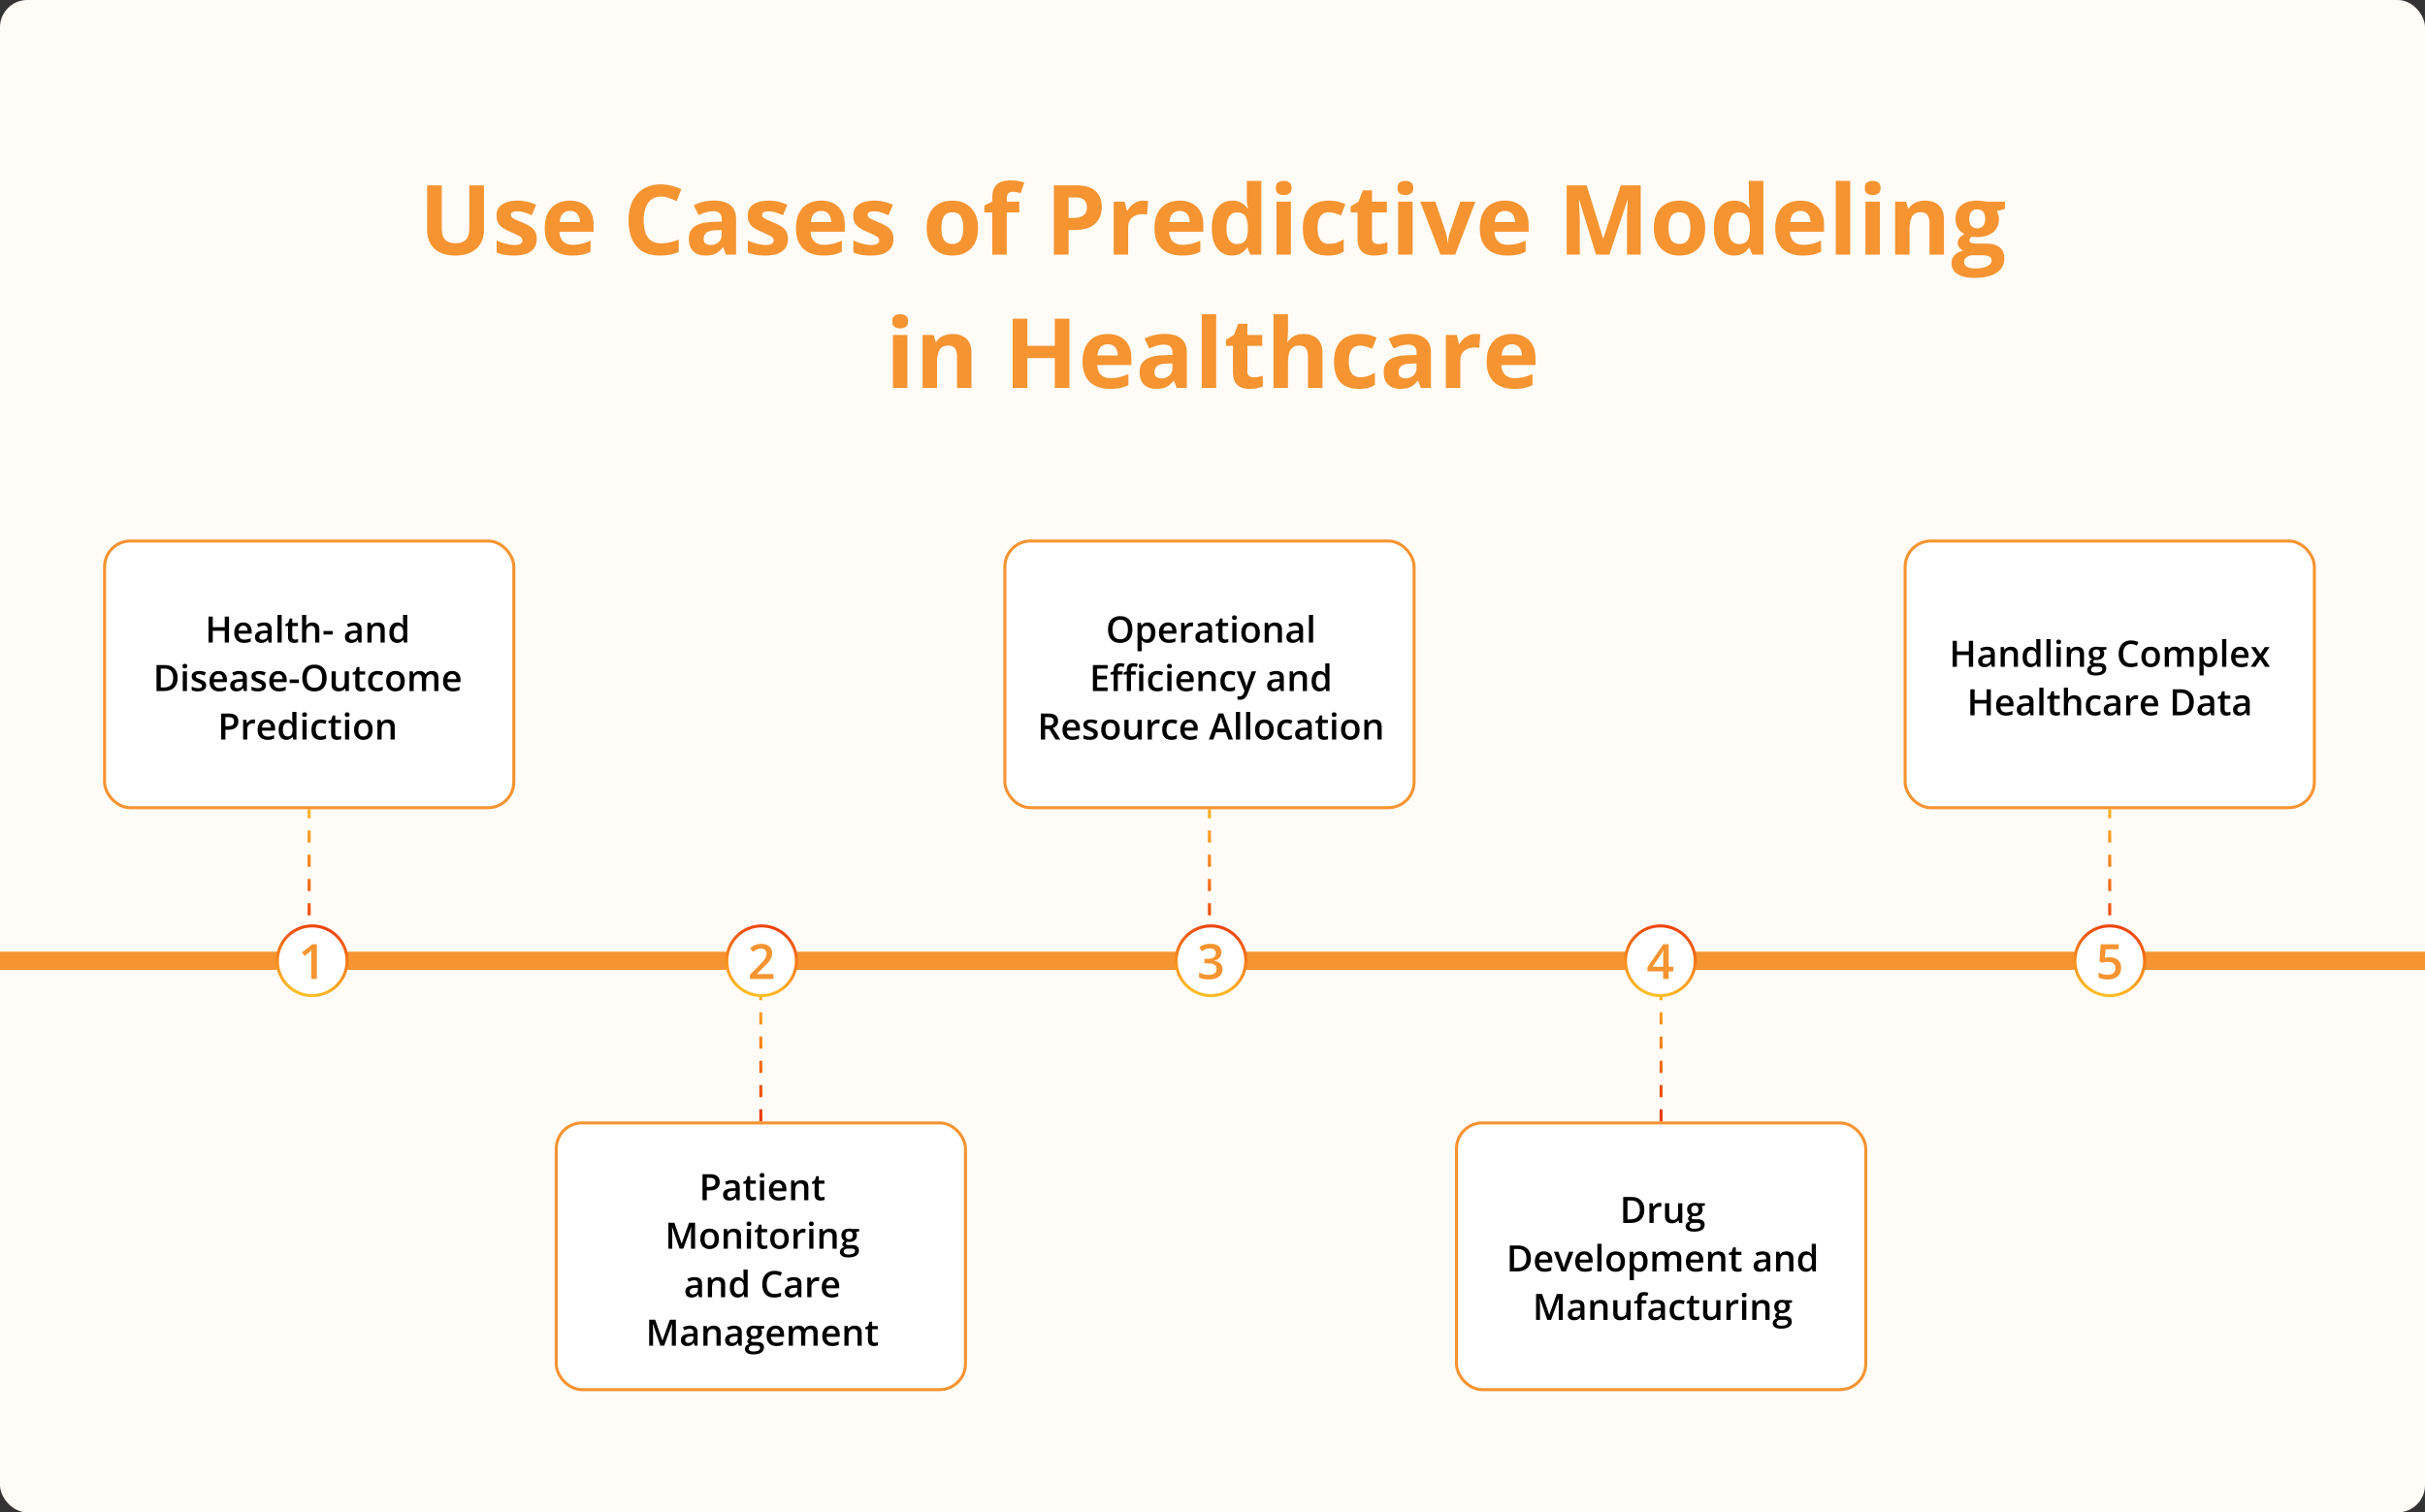<?xml version="1.0" encoding="UTF-8"?> <svg xmlns="http://www.w3.org/2000/svg" width="800" height="499" fill="none"><rect width="100%" height="100%" fill="#333333" stroke="none"/><rect width="800" height="499" fill="#FFFBF7" rx="9"></rect><path fill="#F59431" d="M800 320H0v-6h800zM159.656 61.156v14.782q0 2.358-1.047 4.265-1.03 1.89-3.14 3-2.094 1.11-5.281 1.11-4.531 0-6.907-2.313-2.375-2.312-2.375-6.125V61.156h4.828v13.985q0 2.828 1.157 3.968 1.155 1.14 3.421 1.141 1.594 0 2.579-.547 1-.547 1.468-1.687.47-1.14.469-2.907V61.156zm17.406 17.657q0 1.78-.843 3.015-.828 1.219-2.485 1.86-1.656.624-4.125.624-1.827 0-3.14-.234a13 13 0 0 1-2.625-.781v-3.938q1.421.642 3.047 1.063 1.64.406 2.875.406 1.39 0 1.984-.406.609-.422.609-1.094 0-.437-.25-.781-.234-.36-1.031-.797-.796-.453-2.5-1.172-1.641-.687-2.703-1.39-1.047-.704-1.563-1.657-.5-.968-.5-2.453 0-2.422 1.876-3.64 1.89-1.235 5.046-1.235 1.626 0 3.094.328 1.485.328 3.047 1.047l-1.437 3.438a24 24 0 0 0-2.454-.922 7.7 7.7 0 0 0-2.328-.36q-1.047 0-1.578.282t-.531.859q0 .422.265.75.282.328 1.063.734.796.391 2.328 1.016 1.485.609 2.578 1.281 1.094.657 1.688 1.64.593.97.593 2.516m10.922-12.61q2.423 0 4.172.938a6.4 6.4 0 0 1 2.703 2.687q.953 1.766.953 4.313v2.312h-11.265q.078 2.016 1.203 3.172 1.14 1.14 3.156 1.14 1.673 0 3.063-.343t2.859-1.031v3.687q-1.296.64-2.719.938-1.406.296-3.421.296-2.625 0-4.657-.968-2.015-.969-3.172-2.953-1.14-1.985-1.14-5 0-3.063 1.031-5.094 1.047-2.047 2.906-3.063 1.86-1.03 4.328-1.03m.032 3.39q-1.39 0-2.313.891-.906.89-1.047 2.797h6.688q-.016-1.062-.391-1.89a2.93 2.93 0 0 0-1.094-1.313q-.718-.484-1.843-.484m30.062-4.734q-1.39 0-2.469.547a4.9 4.9 0 0 0-1.797 1.547q-.718 1.016-1.093 2.453-.375 1.438-.375 3.235 0 2.421.594 4.14.61 1.703 1.874 2.61 1.266.89 3.266.89 1.39 0 2.781-.312a27 27 0 0 0 3.047-.89v4.062q-1.515.624-2.984.89-1.469.281-3.297.281-3.531 0-5.813-1.453-2.265-1.468-3.359-4.093-1.094-2.64-1.094-6.157 0-2.593.703-4.75.704-2.156 2.063-3.734 1.36-1.579 3.359-2.437 2-.86 4.594-.86 1.704 0 3.406.438 1.719.421 3.282 1.172l-1.563 3.937a26 26 0 0 0-2.578-1.062 7.7 7.7 0 0 0-2.547-.454m17.484 1.313q3.516 0 5.391 1.531t1.875 4.656V84H239.5l-.922-2.375h-.125q-.75.937-1.531 1.531a5.3 5.3 0 0 1-1.797.875q-1.015.281-2.469.281-1.546 0-2.781-.593a4.4 4.4 0 0 1-1.922-1.813q-.703-1.234-.703-3.125 0-2.781 1.953-4.094 1.953-1.327 5.859-1.468l3.032-.094v-.766q0-1.374-.719-2.015-.719-.64-2-.64-1.266 0-2.484.359-1.219.36-2.438.906l-1.578-3.219q1.391-.735 3.109-1.156a15 15 0 0 1 3.578-.422m2.532 9.734-1.844.063q-2.313.062-3.219.828-.89.765-.89 2.016 0 1.094.64 1.562.641.453 1.672.453 1.531 0 2.578-.906 1.063-.906 1.063-2.578zm21.844 2.906q0 1.782-.844 3.016-.828 1.219-2.485 1.86-1.656.624-4.125.624-1.827 0-3.14-.234a13 13 0 0 1-2.625-.781v-3.938q1.421.642 3.047 1.063 1.64.406 2.875.406 1.39 0 1.984-.406.609-.422.609-1.094 0-.437-.25-.781-.234-.36-1.031-.797-.796-.453-2.5-1.172-1.641-.687-2.703-1.39-1.047-.704-1.562-1.657-.5-.968-.5-2.453 0-2.422 1.874-3.64 1.891-1.235 5.047-1.235 1.626 0 3.094.328 1.485.328 3.047 1.047l-1.438 3.438a24 24 0 0 0-2.453-.922 7.7 7.7 0 0 0-2.328-.36q-1.047 0-1.578.282t-.531.859q0 .422.266.75.28.328 1.062.734.797.391 2.328 1.016 1.485.609 2.578 1.281 1.094.657 1.688 1.64.594.97.594 2.516m10.921-12.609q2.423 0 4.172.938a6.4 6.4 0 0 1 2.703 2.687q.954 1.766.954 4.313v2.312h-11.266q.078 2.016 1.203 3.172 1.14 1.14 3.156 1.14 1.673 0 3.063-.343t2.859-1.031v3.687q-1.296.64-2.719.938-1.406.296-3.422.296-2.625 0-4.656-.968-2.016-.969-3.172-2.953-1.14-1.985-1.14-5 0-3.063 1.031-5.094 1.047-2.047 2.906-3.063 1.86-1.03 4.328-1.03m.032 3.39q-1.39 0-2.313.891-.906.89-1.047 2.797h6.688q-.016-1.062-.391-1.89a2.93 2.93 0 0 0-1.094-1.313q-.718-.484-1.843-.484m23.859 9.22q0 1.78-.844 3.015-.828 1.219-2.484 1.86-1.656.624-4.125.624-1.828 0-3.141-.234a13 13 0 0 1-2.625-.781v-3.938q1.422.642 3.047 1.063 1.64.406 2.875.406 1.39 0 1.985-.406.609-.422.609-1.094 0-.437-.25-.781-.234-.36-1.031-.797-.798-.453-2.5-1.172-1.64-.687-2.704-1.39-1.046-.704-1.562-1.657-.5-.968-.5-2.453 0-2.422 1.875-3.64 1.89-1.235 5.047-1.235 1.624 0 3.094.328 1.484.328 3.046 1.047l-1.437 3.438a24 24 0 0 0-2.453-.922 7.7 7.7 0 0 0-2.328-.36q-1.047 0-1.578.282t-.532.859q0 .422.266.75.282.328 1.062.734.798.391 2.329 1.016 1.484.609 2.578 1.281 1.093.657 1.687 1.64.594.97.594 2.516m27.906-3.579q0 2.188-.594 3.875-.578 1.688-1.703 2.86a7.16 7.16 0 0 1-2.687 1.75q-1.563.594-3.531.594-1.845 0-3.391-.594a7.5 7.5 0 0 1-2.672-1.75q-1.125-1.172-1.75-2.86-.609-1.687-.609-3.875 0-2.906 1.031-4.921 1.032-2.016 2.938-3.063t4.546-1.047q2.454 0 4.344 1.047 1.907 1.047 2.984 3.063 1.095 2.015 1.094 4.921m-12.078 0q0 1.72.375 2.891t1.172 1.766q.797.593 2.078.593 1.266 0 2.047-.593.797-.594 1.156-1.766.375-1.172.375-2.89 0-1.735-.375-2.876-.359-1.156-1.156-1.734t-2.078-.578q-1.891 0-2.75 1.297-.844 1.296-.844 3.89m25.672-5.125h-4.125V84h-4.766V70.11h-2.625v-2.297l2.625-1.282V65.25q0-2.235.75-3.469a4.08 4.08 0 0 1 2.141-1.75q1.39-.515 3.281-.515 1.39 0 2.531.234 1.141.22 1.86.5l-1.219 3.5q-.546-.172-1.187-.312a7 7 0 0 0-1.469-.141q-1 0-1.469.61-.453.593-.453 1.53v1.094h4.125zm18.734-8.953q4.422 0 6.454 1.907 2.031 1.89 2.031 5.218 0 1.5-.453 2.875a6.3 6.3 0 0 1-1.485 2.422q-1.015 1.063-2.719 1.688-1.703.609-4.203.609h-2.078V84h-4.843V61.156zm-.25 3.969h-2.203v6.781h1.594q1.36 0 2.359-.36 1-.359 1.547-1.124t.547-1.969q0-1.687-.937-2.5-.938-.828-2.907-.828m22.422 1.078q.36 0 .828.047.485.03.782.094l-.36 4.469a3 3 0 0 0-.672-.11 7 7 0 0 0-.734-.047q-.923 0-1.797.235a4.4 4.4 0 0 0-1.547.765 3.6 3.6 0 0 0-1.094 1.375q-.39.844-.39 2.078V84h-4.766V66.531h3.61l.703 2.938h.234a7.4 7.4 0 0 1 1.281-1.625A6.1 6.1 0 0 1 375 66.656a5.2 5.2 0 0 1 2.156-.453m11.985 0q2.421 0 4.171.938a6.4 6.4 0 0 1 2.704 2.687q.953 1.766.953 4.313v2.312h-11.266q.078 2.016 1.203 3.172 1.142 1.14 3.156 1.14 1.673 0 3.063-.343t2.859-1.031v3.687q-1.296.64-2.718.938-1.406.296-3.422.296-2.625 0-4.656-.968-2.017-.969-3.172-2.953-1.141-1.985-1.141-5 0-3.063 1.031-5.094 1.047-2.047 2.906-3.063 1.86-1.03 4.329-1.03m.031 3.39q-1.39 0-2.313.891-.906.89-1.047 2.797h6.688q-.015-1.062-.391-1.89a2.93 2.93 0 0 0-1.093-1.313q-.72-.484-1.844-.484m17.203 14.72q-2.921 0-4.766-2.282-1.827-2.297-1.828-6.734 0-4.485 1.86-6.781 1.859-2.313 4.859-2.313 1.25 0 2.203.344t1.641.922q.702.578 1.187 1.297h.157a38 38 0 0 1-.235-1.47 16 16 0 0 1-.125-2.015v-5.594h4.781V84h-3.656l-.922-2.266h-.203q-.453.72-1.14 1.313a5.2 5.2 0 0 1-1.61.922q-.937.344-2.203.344m1.672-3.797q1.953 0 2.75-1.157.813-1.171.859-3.515v-.516q0-2.547-.781-3.89-.782-1.36-2.906-1.36-1.578 0-2.469 1.36-.891 1.359-.891 3.921 0 2.563.891 3.86.906 1.296 2.547 1.297m17.812-13.985V84h-4.765V66.531zm-2.375-6.844q1.063 0 1.828.5.766.485.766 1.829 0 1.328-.766 1.843-.765.5-1.828.5-1.078 0-1.843-.5-.75-.515-.75-1.843 0-1.345.75-1.828.765-.5 1.843-.5m14.485 24.626q-2.594 0-4.422-.938-1.829-.953-2.781-2.937-.954-1.984-.954-5.079 0-3.203 1.079-5.218 1.094-2.032 3.015-2.985 1.938-.953 4.485-.953 1.812 0 3.125.36 1.328.344 2.312.828l-1.406 3.687a22 22 0 0 0-2.094-.734 6.6 6.6 0 0 0-1.937-.297q-1.25 0-2.079.594-.828.577-1.234 1.75-.406 1.17-.406 2.937 0 1.734.437 2.875.438 1.14 1.266 1.703.828.547 2.016.547 1.483 0 2.64-.39 1.156-.406 2.25-1.126v4.079a7.8 7.8 0 0 1-2.297.984q-1.187.313-3.015.313m16.734-3.797q.781 0 1.516-.157.75-.156 1.484-.39v3.547q-.766.343-1.906.562-1.125.234-2.469.234-1.563 0-2.812-.5-1.234-.515-1.954-1.765-.702-1.266-.703-3.516V70.11h-2.281v-2.015l2.625-1.594 1.375-3.687h3.047v3.718h4.891v3.578h-4.891v8.422q0 1 .563 1.5.577.485 1.515.485m11.313-13.985V84h-4.766V66.531zm-2.375-6.844q1.062 0 1.828.5.765.485.765 1.829 0 1.328-.765 1.843-.766.5-1.828.5-1.079 0-1.844-.5-.75-.515-.75-1.843 0-1.345.75-1.828.765-.5 1.844-.5M475.188 84l-6.657-17.469h4.985l3.375 9.953q.28.876.437 1.844.173.969.234 1.734h.126q.047-.828.218-1.765.188-.938.485-1.813l3.359-9.953h4.984L480.078 84zm21.265-17.797q2.422 0 4.172.938a6.4 6.4 0 0 1 2.703 2.687q.954 1.766.953 4.313v2.312h-11.265q.078 2.016 1.203 3.172 1.14 1.14 3.156 1.14 1.672 0 3.063-.343 1.39-.344 2.859-1.031v3.687q-1.297.64-2.719.938-1.406.296-3.422.296-2.625 0-4.656-.968-2.016-.969-3.172-2.953-1.14-1.985-1.14-5 0-3.063 1.031-5.094 1.046-2.047 2.906-3.063 1.86-1.03 4.328-1.03m.031 3.39q-1.39 0-2.312.891-.906.89-1.047 2.797h6.687q-.015-1.062-.39-1.89a2.94 2.94 0 0 0-1.094-1.313q-.719-.484-1.844-.484M526.516 84l-5.5-17.922h-.141l.094 1.938q.078 1.28.14 2.734t.063 2.625V84h-4.328V61.156h6.594l5.406 17.469h.094l5.734-17.469h6.594V84h-4.516V73.188q0-1.079.031-2.485.047-1.406.11-2.672l.093-1.922h-.14L530.953 84zm36.015-8.766q0 2.188-.593 3.875-.579 1.688-1.704 2.86a7.16 7.16 0 0 1-2.687 1.75q-1.563.594-3.531.594-1.845 0-3.391-.594a7.5 7.5 0 0 1-2.672-1.75q-1.125-1.172-1.75-2.86-.609-1.687-.609-3.875 0-2.906 1.031-4.921t2.937-3.063 4.547-1.047q2.454 0 4.344 1.047 1.906 1.047 2.985 3.063 1.093 2.015 1.093 4.921m-12.078 0q0 1.72.375 2.891T552 79.891q.797.593 2.078.593 1.266 0 2.047-.593.797-.594 1.156-1.766.375-1.172.375-2.89 0-1.735-.375-2.876-.359-1.156-1.156-1.734t-2.078-.578q-1.891 0-2.75 1.297-.844 1.296-.844 3.89M572 84.313q-2.921 0-4.766-2.282-1.827-2.297-1.828-6.734 0-4.485 1.86-6.781 1.859-2.313 4.859-2.313 1.25 0 2.203.344t1.641.922q.703.578 1.187 1.297h.156q-.093-.5-.234-1.47a16 16 0 0 1-.125-2.015v-5.594h4.781V84h-3.656l-.922-2.266h-.203q-.453.72-1.141 1.313a5.2 5.2 0 0 1-1.609.922q-.937.344-2.203.344m1.672-3.797q1.953 0 2.75-1.157.813-1.171.859-3.515v-.516q0-2.547-.781-3.89-.782-1.36-2.906-1.36-1.578 0-2.469 1.36-.891 1.359-.891 3.921 0 2.563.891 3.86.906 1.296 2.547 1.297m20.25-14.313q2.421 0 4.172.938a6.4 6.4 0 0 1 2.703 2.687q.953 1.766.953 4.313v2.312h-11.266q.078 2.016 1.204 3.172 1.14 1.14 3.156 1.14 1.671 0 3.062-.343t2.86-1.031v3.687q-1.297.64-2.719.938-1.406.296-3.422.296-2.625 0-4.656-.968-2.016-.969-3.172-2.953-1.141-1.985-1.141-5 0-3.063 1.032-5.094 1.046-2.047 2.906-3.063 1.859-1.03 4.328-1.03m.031 3.39q-1.39 0-2.312.891-.907.89-1.047 2.797h6.687q-.015-1.062-.39-1.89a2.94 2.94 0 0 0-1.094-1.313q-.719-.484-1.844-.484M610.391 84h-4.766V59.688h4.766zm9.781-17.469V84h-4.766V66.531zm-2.375-6.844q1.063 0 1.828.5.765.485.766 1.829 0 1.328-.766 1.843-.765.5-1.828.5-1.078 0-1.844-.5-.75-.515-.75-1.843 0-1.345.75-1.828.766-.5 1.844-.5m17.312 6.516q2.798 0 4.5 1.531 1.704 1.516 1.703 4.875V84h-4.765V73.797q0-1.875-.688-2.828-.672-.954-2.125-.953-2.187 0-2.984 1.484-.797 1.485-.797 4.281V84h-4.765V66.531h3.64l.641 2.235h.265a4.8 4.8 0 0 1 1.391-1.47 6.1 6.1 0 0 1 1.859-.827 8.5 8.5 0 0 1 2.125-.266m16.219 25.484q-3.656 0-5.594-1.28-1.922-1.266-1.922-3.563 0-1.578.985-2.64.984-1.064 2.891-1.516-.735-.313-1.282-1.016-.547-.719-.547-1.516 0-1 .579-1.656.577-.672 1.671-1.312a4.74 4.74 0 0 1-2.187-1.907q-.797-1.312-.797-3.094 0-1.906.828-3.234.844-1.344 2.438-2.047 1.61-.703 3.906-.703.485 0 1.125.063.64.062 1.172.14.546.078.734.125h6.094v2.422l-2.734.703q.375.579.562 1.235.188.655.188 1.39 0 2.813-1.969 4.39-1.953 1.563-5.438 1.563a32 32 0 0 1-1.562-.125q-.36.282-.547.594a1.26 1.26 0 0 0-.188.656q0 .344.282.579.296.218.875.343.593.11 1.468.11h2.969q2.875 0 4.375 1.234 1.516 1.234 1.516 3.625 0 3.063-2.563 4.75-2.547 1.688-7.328 1.688m.203-3.109q1.704 0 2.922-.328 1.234-.312 1.891-.906.656-.58.656-1.39 0-.657-.391-1.048-.375-.375-1.156-.531-.765-.156-1.969-.156h-2.468q-.876 0-1.578.281-.688.282-1.094.781-.406.516-.406 1.188 0 .984.937 1.547.953.562 2.656.562m.766-13.25q1.344 0 1.969-.828t.625-2.25q0-1.578-.657-2.36-.64-.796-1.937-.796-1.312 0-1.969.797-.656.78-.656 2.359 0 1.422.64 2.25.657.828 1.985.828m-352.953 35.203V128h-4.766v-17.469zm-2.375-6.843q1.062 0 1.828.5.765.484.765 1.828 0 1.328-.765 1.843-.766.5-1.828.5-1.079 0-1.844-.5-.75-.515-.75-1.843 0-1.344.75-1.828.765-.5 1.844-.5m17.312 6.515q2.798 0 4.5 1.531 1.704 1.516 1.703 4.875V128h-4.765v-10.203q0-1.875-.688-2.828-.672-.953-2.125-.953-2.187 0-2.984 1.484-.797 1.485-.797 4.281V128h-4.766v-17.469H308l.641 2.235h.265a4.8 4.8 0 0 1 1.391-1.469 6.1 6.1 0 0 1 1.859-.828 8.5 8.5 0 0 1 2.125-.266M352.797 128h-4.828v-9.859h-9.047V128h-4.844v-22.844h4.844v8.953h9.047v-8.953h4.828zm12.609-17.797q2.422 0 4.172.938a6.4 6.4 0 0 1 2.703 2.687q.954 1.766.953 4.313v2.312h-11.265q.078 2.016 1.203 3.172 1.14 1.14 3.156 1.141 1.673 0 3.063-.344a15.6 15.6 0 0 0 2.859-1.031v3.687q-1.297.64-2.719.938-1.406.296-3.422.296-2.625 0-4.656-.968-2.016-.969-3.172-2.953-1.14-1.985-1.14-5 0-3.063 1.031-5.094 1.047-2.047 2.906-3.063 1.86-1.03 4.328-1.031m.032 3.391q-1.391 0-2.313.89-.906.89-1.047 2.797h6.688q-.016-1.062-.391-1.89a2.94 2.94 0 0 0-1.094-1.313q-.718-.484-1.843-.484m18.828-3.422q3.515 0 5.39 1.531t1.875 4.656V128h-3.328l-.922-2.375h-.125q-.75.937-1.531 1.531a5.2 5.2 0 0 1-1.797.875q-1.015.281-2.469.281-1.546 0-2.781-.593a4.4 4.4 0 0 1-1.922-1.813q-.702-1.234-.703-3.125 0-2.781 1.953-4.093 1.953-1.33 5.86-1.469l3.031-.094v-.766q0-1.374-.719-2.015-.719-.64-2-.641-1.266 0-2.484.359-1.219.36-2.438.907l-1.578-3.219a13.5 13.5 0 0 1 3.11-1.156 15 15 0 0 1 3.578-.422m2.531 9.734-1.844.063q-2.312.061-3.219.828-.89.765-.89 2.015 0 1.094.64 1.563.641.453 1.672.453 1.531 0 2.578-.906 1.063-.906 1.063-2.578zM401.219 128h-4.766v-24.312h4.766zm12.375-3.484q.782 0 1.515-.157.75-.156 1.485-.39v3.547q-.766.343-1.906.562-1.125.234-2.469.234-1.562 0-2.813-.5-1.234-.515-1.953-1.765-.703-1.266-.703-3.516v-8.422h-2.281v-2.015l2.625-1.594 1.375-3.688h3.047v3.719h4.89v3.578h-4.89v8.422q0 1 .562 1.5.579.485 1.516.485m11.312-20.828v4.953q0 1.296-.094 2.468a66 66 0 0 1-.124 1.657h.25a5.2 5.2 0 0 1 1.328-1.469 5.5 5.5 0 0 1 1.718-.828 7.4 7.4 0 0 1 2.016-.266q1.89 0 3.297.672 1.406.656 2.187 2.078.782 1.406.782 3.656V128H431.5v-10.203q0-1.875-.688-2.828t-2.124-.953q-1.438 0-2.266.672-.828.655-1.172 1.953-.344 1.281-.344 3.14V128h-4.765v-24.312zm23.36 24.624q-2.595 0-4.422-.937-1.828-.953-2.782-2.937-.953-1.985-.953-5.079 0-3.203 1.079-5.218 1.093-2.032 3.015-2.985 1.938-.953 4.485-.953 1.813 0 3.124.359 1.329.345 2.313.829l-1.406 3.687a22 22 0 0 0-2.094-.734 6.6 6.6 0 0 0-1.937-.297q-1.251 0-2.079.594-.828.577-1.234 1.75-.406 1.171-.406 2.937 0 1.734.437 2.875.438 1.141 1.266 1.703.828.547 2.016.547 1.484 0 2.64-.391 1.157-.405 2.25-1.124v4.078a7.8 7.8 0 0 1-2.297.984q-1.187.312-3.015.312m16.531-18.14q3.516 0 5.391 1.531t1.874 4.656V128h-3.328l-.922-2.375h-.124q-.75.937-1.532 1.531a5.2 5.2 0 0 1-1.797.875q-1.016.281-2.468.281-1.548 0-2.782-.593a4.4 4.4 0 0 1-1.921-1.813q-.704-1.234-.704-3.125 0-2.781 1.954-4.093 1.953-1.33 5.859-1.469l3.031-.094v-.766q0-1.374-.719-2.015-.718-.64-2-.641-1.265 0-2.484.359-1.22.36-2.437.907l-1.579-3.219a13.5 13.5 0 0 1 3.11-1.156 15 15 0 0 1 3.578-.422m2.531 9.734-1.844.063q-2.312.061-3.218.828-.891.765-.891 2.015 0 1.094.641 1.563.64.453 1.672.453 1.53 0 2.578-.906 1.062-.906 1.062-2.578zm19.406-9.703q.36 0 .828.047.485.031.782.094l-.36 4.468a3 3 0 0 0-.672-.109 7 7 0 0 0-.734-.047q-.921 0-1.797.235a4.4 4.4 0 0 0-1.547.765 3.6 3.6 0 0 0-1.093 1.375q-.391.844-.391 2.078V128h-4.766v-17.469h3.61l.703 2.938h.234a7.3 7.3 0 0 1 1.281-1.625q.782-.75 1.766-1.188a5.2 5.2 0 0 1 2.156-.453m11.985 0q2.421 0 4.172.938a6.4 6.4 0 0 1 2.703 2.687q.953 1.766.953 4.313v2.312h-11.266q.078 2.016 1.203 3.172 1.141 1.14 3.157 1.141 1.671 0 3.062-.344a15.6 15.6 0 0 0 2.859-1.031v3.687q-1.296.64-2.718.938-1.406.296-3.422.296-2.625 0-4.656-.968-2.016-.969-3.172-2.953-1.141-1.985-1.141-5 0-3.063 1.031-5.094 1.047-2.047 2.907-3.063 1.859-1.03 4.328-1.031m.031 3.391q-1.39 0-2.312.89-.908.89-1.047 2.797h6.687q-.015-1.062-.39-1.89a2.95 2.95 0 0 0-1.094-1.313q-.719-.484-1.844-.484"></path><path stroke="url(#a)" stroke-dasharray="4 4" d="M251 370v-43"></path><path stroke="url(#b)" stroke-dasharray="4 4" d="M548 370v-43"></path><path stroke="url(#c)" stroke-dasharray="4 4" d="M102 310v-43"></path><rect width="135" height="88" x="34.5" y="178.5" fill="#fff" stroke="#F59431" rx="8.5"></rect><path fill="#000" d="M75.543 212h-1.4v-3.867h-3.95V212h-1.406v-8.566h1.406v3.504h3.95v-3.504h1.4zm4.71-6.609q.868 0 1.49.357.62.357.954 1.014.334.656.334 1.57v.738h-4.33q.024.944.504 1.453.486.51 1.36.51.62 0 1.113-.117a6 6 0 0 0 1.025-.357v1.119a4.5 4.5 0 0 1-.99.334q-.504.105-1.207.105-.955 0-1.682-.369a2.7 2.7 0 0 1-1.13-1.113q-.405-.738-.405-1.834 0-1.09.37-1.852a2.66 2.66 0 0 1 1.036-1.16q.668-.398 1.559-.398m0 1.037q-.65 0-1.054.422-.398.422-.468 1.236h2.953a2.3 2.3 0 0 0-.165-.861 1.25 1.25 0 0 0-.468-.586q-.31-.211-.797-.211m6.874-1.037q1.23 0 1.857.545.633.544.633 1.699V212h-.978l-.264-.92h-.047a3.4 3.4 0 0 1-.568.58 2 2 0 0 1-.68.34 3.2 3.2 0 0 1-.932.117q-.58 0-1.037-.211a1.64 1.64 0 0 1-.72-.656q-.264-.44-.264-1.113 0-1.002.744-1.506.75-.504 2.262-.557l1.125-.041v-.34q0-.673-.317-.961-.31-.287-.879-.287-.486 0-.943.141a7 7 0 0 0-.89.346l-.446-.973a5 5 0 0 1 1.078-.41 5 5 0 0 1 1.266-.158m1.125 3.509-.838.03q-1.031.035-1.447.351-.416.317-.416.867 0 .481.287.704.287.216.756.216.714 0 1.183-.404.475-.41.475-1.201zm4.676 3.1h-1.383v-9.117h1.383zm4.383-.996q.27 0 .533-.047a4 4 0 0 0 .48-.123v1.043q-.228.1-.592.17a4 4 0 0 1-.755.07q-.552 0-.99-.181a1.45 1.45 0 0 1-.698-.639q-.258-.451-.258-1.248v-3.487h-.885v-.615l.95-.486.45-1.389h.868v1.442h1.858v1.048h-1.858v3.469q0 .493.246.733t.65.24m3.709-8.121v2.291q0 .358-.024.697a8 8 0 0 1-.041.527h.076q.206-.34.504-.556.299-.223.668-.334.375-.112.797-.112.744 0 1.266.252.521.246.796.768.282.522.282 1.354V212h-1.377v-3.973q0-.756-.311-1.131-.31-.38-.961-.38-.627 0-.996.263-.363.258-.521.768-.158.504-.158 1.23V212h-1.377v-9.117zm5.689 6.48v-1.166h3.023v1.166zm10.09-3.972q1.23 0 1.857.545.633.544.633 1.699V212h-.978l-.264-.92H118a3.4 3.4 0 0 1-.568.58 2 2 0 0 1-.68.34 3.2 3.2 0 0 1-.932.117q-.58 0-1.037-.211a1.65 1.65 0 0 1-.721-.656q-.263-.44-.263-1.113 0-1.002.744-1.506.75-.504 2.262-.557l1.125-.041v-.34q0-.673-.317-.961-.31-.287-.879-.287-.486 0-.943.141a7 7 0 0 0-.891.346l-.445-.973a5 5 0 0 1 1.078-.41 5 5 0 0 1 1.266-.158m1.125 3.509-.838.03q-1.032.035-1.447.351-.417.317-.416.867 0 .481.287.704.287.216.756.216.714 0 1.183-.404.475-.41.475-1.201zm6.674-3.509q1.095 0 1.705.568.615.563.615 1.811V212h-1.377v-3.973q0-.756-.311-1.131-.31-.38-.96-.38-.944 0-1.313.58-.363.58-.363 1.681V212h-1.377v-6.486h1.072l.193.879h.077q.21-.34.521-.557.316-.222.703-.334a3 3 0 0 1 .815-.111m6.427 6.726q-1.16 0-1.863-.844-.697-.849-.697-2.502 0-1.67.709-2.525.714-.855 1.881-.855.492 0 .861.134.369.13.633.352.27.222.457.498h.064a15 15 0 0 1-.07-.521 7 7 0 0 1-.035-.639v-2.332h1.383V212h-1.078l-.247-.885h-.058a2.066 2.066 0 0 1-1.078.867q-.363.135-.862.135m.387-1.119q.885 0 1.248-.51t.375-1.529v-.182q0-1.09-.351-1.67-.352-.585-1.284-.586-.744 0-1.136.604-.387.597-.387 1.67t.387 1.641q.392.562 1.148.562m-72.82 12.637q0 1.447-.54 2.42a3.46 3.46 0 0 1-1.564 1.459q-1.025.486-2.472.486h-2.38v-8.566h2.637q1.33 0 2.297.48a3.4 3.4 0 0 1 1.495 1.412q.527.932.527 2.309m-1.465.041q0-1.054-.334-1.735a2.13 2.13 0 0 0-.973-1.007q-.637-.334-1.576-.334h-1.201v6.222h.996q1.553 0 2.32-.791.768-.79.768-2.355m4.547-2.162V228h-1.377v-6.486zm-.68-2.485a.9.9 0 0 1 .545.17q.234.17.234.586 0 .41-.234.586a.9.9 0 0 1-.545.17.9.9 0 0 1-.556-.17q-.223-.175-.223-.586 0-.416.222-.586a.9.9 0 0 1 .557-.17m7.014 7.119q0 .64-.31 1.079-.311.439-.909.668-.592.222-1.453.222-.68 0-1.172-.099a4 4 0 0 1-.92-.293v-1.19q.463.218 1.037.375.58.159 1.096.158.68 0 .979-.211a.68.68 0 0 0 .298-.574.6.6 0 0 0-.123-.375q-.117-.17-.445-.346a9 9 0 0 0-.95-.433 8 8 0 0 1-1.036-.492 1.8 1.8 0 0 1-.64-.592q-.216-.351-.216-.897 0-.86.68-1.306.685-.451 1.81-.451.599 0 1.125.123.534.117 1.043.345l-.433 1.037a7 7 0 0 0-.885-.316 3.2 3.2 0 0 0-.897-.129q-.532 0-.814.164a.52.52 0 0 0-.275.469q0 .228.134.387.136.158.463.316.335.158.926.393.58.222 1.002.468.428.241.656.592.23.352.229.908m4.072-4.757q.867 0 1.488.357.622.357.955 1.014.334.656.334 1.57v.738h-4.33q.024.944.504 1.453.487.51 1.36.51.621 0 1.113-.117a6 6 0 0 0 1.025-.357v1.119a4.5 4.5 0 0 1-.99.334q-.504.105-1.207.105-.955 0-1.682-.369a2.7 2.7 0 0 1-1.13-1.113q-.405-.738-.405-1.834 0-1.09.37-1.852a2.66 2.66 0 0 1 1.037-1.16q.667-.398 1.558-.398m0 1.037q-.65 0-1.055.422-.398.422-.468 1.236h2.953a2.3 2.3 0 0 0-.164-.861 1.25 1.25 0 0 0-.469-.586q-.31-.211-.797-.211m6.873-1.037q1.23 0 1.858.545.632.544.632 1.699V228h-.978l-.264-.92h-.047a3.4 3.4 0 0 1-.568.58 2 2 0 0 1-.68.34 3.2 3.2 0 0 1-.931.117q-.58 0-1.037-.211a1.64 1.64 0 0 1-.721-.656q-.264-.44-.264-1.113 0-1.002.744-1.506.75-.504 2.262-.557l1.125-.041v-.34q0-.673-.316-.961-.31-.287-.88-.287-.486 0-.943.141a7 7 0 0 0-.89.346l-.446-.973a5 5 0 0 1 1.079-.41 5 5 0 0 1 1.265-.158m1.125 3.509-.838.03q-1.031.035-1.447.351-.416.317-.416.867 0 .481.287.704.287.216.756.216.715 0 1.183-.404.475-.41.475-1.201zm7.653 1.248q0 .64-.311 1.079-.31.439-.908.668-.593.222-1.453.222-.68 0-1.172-.099a4 4 0 0 1-.92-.293v-1.19q.462.218 1.037.375.58.159 1.096.158.68 0 .978-.211a.68.68 0 0 0 .299-.574.6.6 0 0 0-.123-.375q-.118-.17-.445-.346a9 9 0 0 0-.95-.433 8 8 0 0 1-1.037-.492 1.8 1.8 0 0 1-.638-.592q-.217-.351-.217-.897 0-.86.68-1.306.684-.451 1.81-.451.599 0 1.125.123.534.117 1.043.345l-.434 1.037a7 7 0 0 0-.884-.316 3.2 3.2 0 0 0-.897-.129q-.533 0-.814.164a.52.52 0 0 0-.276.469q0 .228.135.387.135.158.463.316.334.158.926.393.58.222 1.002.468.428.241.656.592.228.352.229.908m4.072-4.757q.867 0 1.488.357.62.357.955 1.014.334.656.334 1.57v.738h-4.33q.024.944.504 1.453.486.51 1.36.51a4.8 4.8 0 0 0 1.113-.117 6 6 0 0 0 1.025-.357v1.119a4.5 4.5 0 0 1-.99.334q-.505.105-1.207.105-.956 0-1.682-.369a2.7 2.7 0 0 1-1.13-1.113q-.405-.738-.405-1.834 0-1.09.369-1.852a2.66 2.66 0 0 1 1.037-1.16q.668-.398 1.559-.398m0 1.037q-.65 0-1.055.422-.399.422-.469 1.236h2.953a2.3 2.3 0 0 0-.164-.861 1.25 1.25 0 0 0-.468-.586q-.31-.211-.797-.211m3.767 2.935v-1.166h3.024v1.166zm12.176-1.658a6.1 6.1 0 0 1-.252 1.805 3.85 3.85 0 0 1-.744 1.394 3.3 3.3 0 0 1-1.248.897q-.75.316-1.758.316-1.025 0-1.781-.316a3.3 3.3 0 0 1-1.248-.903 3.9 3.9 0 0 1-.738-1.4 6.2 6.2 0 0 1-.246-1.805q0-1.323.433-2.308a3.34 3.34 0 0 1 1.33-1.535q.897-.551 2.262-.551 1.335 0 2.221.545a3.35 3.35 0 0 1 1.324 1.535q.445.984.445 2.326m-6.539 0q0 .99.27 1.717.269.72.826 1.113.562.387 1.441.387.885 0 1.442-.387.556-.393.82-1.113.264-.727.264-1.717 0-1.506-.604-2.355-.597-.856-1.91-.856-.879 0-1.447.387-.563.387-.832 1.107-.27.715-.27 1.717m13.893-2.191V228h-1.084l-.188-.873h-.076a1.9 1.9 0 0 1-.522.557 2.3 2.3 0 0 1-.703.322 3 3 0 0 1-.814.111q-.732 0-1.254-.246a1.75 1.75 0 0 1-.791-.773q-.276-.522-.275-1.348v-4.236h1.382v3.978q0 .756.305 1.131.31.375.961.375.627 0 .996-.258t.522-.761q.158-.505.158-1.237v-3.228zm4.388 5.49q.27 0 .533-.047.264-.053.481-.123v1.043q-.229.1-.592.17t-.756.07q-.55 0-.99-.181a1.45 1.45 0 0 1-.697-.639q-.258-.451-.258-1.248v-3.487h-.885v-.615l.949-.486.452-1.389h.867v1.442h1.857v1.048h-1.857v3.469q0 .493.246.733t.65.24m4.946 1.113q-.92 0-1.594-.357a2.4 2.4 0 0 1-1.037-1.096q-.363-.738-.364-1.875 0-1.184.399-1.934t1.101-1.107q.71-.357 1.623-.357.58 0 1.049.117.475.111.803.275l-.41 1.102a6 6 0 0 0-.733-.246q-.375-.1-.72-.1-.569 0-.949.252-.375.252-.563.75-.182.498-.182 1.236 0 .715.188 1.207.187.487.557.739.369.246.908.246.533 0 .955-.129t.797-.334v1.195q-.37.211-.791.311a4.4 4.4 0 0 1-1.037.105m9.093-3.375q0 .809-.211 1.436-.21.627-.615 1.06a2.7 2.7 0 0 1-.972.657 3.5 3.5 0 0 1-1.284.222q-.668 0-1.224-.222a2.8 2.8 0 0 1-.967-.657 3 3 0 0 1-.627-1.06 4.3 4.3 0 0 1-.223-1.436q0-1.072.369-1.816.375-.75 1.067-1.143.692-.392 1.646-.392.897 0 1.582.392.686.393 1.073 1.143t.386 1.816m-4.705 0q0 .71.17 1.213.176.504.539.774.363.263.938.263.574 0 .937-.263.363-.27.533-.774t.17-1.213q0-.708-.17-1.201-.17-.498-.533-.756-.363-.264-.943-.264-.855 0-1.248.575-.393.574-.393 1.646m13.617-3.351q1.09 0 1.641.562.557.563.557 1.805V228h-1.377v-3.996q0-.738-.287-1.113-.288-.375-.873-.375-.82 0-1.184.527-.357.521-.357 1.518V228h-1.377v-3.996q0-.493-.129-.82a.96.96 0 0 0-.381-.498q-.258-.17-.651-.17-.567 0-.908.257-.334.258-.48.762-.147.498-.147 1.225V228h-1.377v-6.486h1.073l.193.873h.076q.2-.34.492-.557.3-.222.662-.328a2.6 2.6 0 0 1 .756-.111q.727 0 1.225.257.498.252.744.774h.106q.304-.528.849-.779a2.7 2.7 0 0 1 1.154-.252m6.704 0q.867 0 1.488.357.62.357.955 1.014.334.656.334 1.57v.738h-4.33q.022.944.504 1.453.486.51 1.359.51.621 0 1.113-.117a6 6 0 0 0 1.026-.357v1.119a4.5 4.5 0 0 1-.99.334q-.505.105-1.207.105-.956 0-1.682-.369a2.7 2.7 0 0 1-1.131-1.113q-.405-.738-.404-1.834 0-1.09.369-1.852a2.66 2.66 0 0 1 1.037-1.16q.668-.398 1.559-.398m0 1.037q-.651 0-1.055.422-.399.422-.469 1.236h2.953a2.3 2.3 0 0 0-.164-.861 1.24 1.24 0 0 0-.469-.586q-.31-.211-.796-.211m-73.688 13.006q1.658 0 2.42.679.762.68.762 1.905 0 .556-.176 1.06a2.25 2.25 0 0 1-.563.885q-.392.381-1.037.603-.637.223-1.576.223h-.914V244h-1.406v-8.566zm-.094 1.166h-.99v3.017h.768q.662 0 1.125-.152.463-.159.703-.498.24-.34.24-.897 0-.744-.451-1.107-.446-.363-1.395-.363m8.133.791a4 4 0 0 1 .692.064l-.13 1.289a2 2 0 0 0-.304-.053 3 3 0 0 0-.316-.017q-.37 0-.704.123-.334.117-.591.363-.258.24-.405.604a2.2 2.2 0 0 0-.146.843V244h-1.383v-6.486h1.078l.188 1.142h.064q.194-.345.48-.633.287-.286.657-.457a1.9 1.9 0 0 1 .82-.175m4.477 0q.867 0 1.488.357.62.357.955 1.014.334.656.334 1.57v.738h-4.33q.024.944.504 1.453.486.51 1.36.51.62 0 1.112-.117a6 6 0 0 0 1.026-.357v1.119a4.5 4.5 0 0 1-.99.334q-.505.105-1.207.105-.956 0-1.682-.369a2.7 2.7 0 0 1-1.13-1.113q-.405-.738-.405-1.834 0-1.09.369-1.852a2.66 2.66 0 0 1 1.037-1.16q.668-.398 1.559-.398m0 1.037q-.65 0-1.055.422-.399.422-.469 1.236H89.4a2.3 2.3 0 0 0-.164-.861 1.25 1.25 0 0 0-.468-.586q-.31-.211-.797-.211m6.51 5.689q-1.16 0-1.864-.844-.697-.849-.697-2.502 0-1.67.709-2.525.715-.855 1.88-.855.493 0 .862.134.369.13.633.352.27.222.457.498h.064q-.03-.182-.07-.521a6 6 0 0 1-.035-.639v-2.332h1.383V244h-1.078l-.246-.885h-.06a2.062 2.062 0 0 1-1.078.867q-.362.135-.86.135m.386-1.119q.885 0 1.248-.51t.375-1.529v-.182q0-1.09-.351-1.67-.352-.585-1.283-.586-.745 0-1.137.604-.387.597-.387 1.67t.387 1.641q.393.562 1.148.562m6.287-5.484V244h-1.377v-6.486zm-.679-2.485a.9.9 0 0 1 .545.17q.234.17.234.586 0 .41-.234.586a.9.9 0 0 1-.545.17.9.9 0 0 1-.557-.17q-.223-.175-.223-.586 0-.416.223-.586a.9.9 0 0 1 .557-.17m5.267 9.088q-.92 0-1.594-.357a2.4 2.4 0 0 1-1.037-1.096q-.363-.738-.363-1.875 0-1.184.398-1.934.399-.75 1.102-1.107.71-.357 1.623-.357.58 0 1.049.117.474.111.803.275l-.411 1.102a6 6 0 0 0-.732-.246 2.8 2.8 0 0 0-.721-.1q-.568 0-.949.252-.375.252-.562.75-.182.498-.182 1.236 0 .715.188 1.207.187.487.556.739.37.246.908.246.534 0 .955-.129.422-.129.797-.334v1.195a3 3 0 0 1-.791.311q-.422.105-1.037.105m5.766-1.113q.27 0 .533-.047.264-.053.48-.123v1.043a3 3 0 0 1-.591.17q-.363.07-.756.07-.55 0-.99-.181a1.45 1.45 0 0 1-.698-.639q-.257-.451-.257-1.248v-3.487h-.885v-.615l.949-.486.451-1.389h.867v1.442h1.858v1.048h-1.858v3.469q0 .493.246.733t.651.24m3.709-5.49V244h-1.377v-6.486zm-.68-2.485q.317 0 .545.17.234.17.234.586 0 .41-.234.586a.9.9 0 0 1-.545.17.9.9 0 0 1-.557-.17q-.222-.175-.222-.586 0-.416.222-.586a.9.9 0 0 1 .557-.17m8.397 5.713q0 .809-.211 1.436a2.9 2.9 0 0 1-.616 1.06 2.7 2.7 0 0 1-.972.657 3.5 3.5 0 0 1-1.283.222q-.669 0-1.225-.222a2.8 2.8 0 0 1-.967-.657 3 3 0 0 1-.627-1.06 4.3 4.3 0 0 1-.222-1.436q0-1.072.369-1.816.375-.75 1.066-1.143.692-.392 1.647-.392.896 0 1.582.392.685.393 1.072 1.143t.387 1.816m-4.705 0q0 .71.169 1.213.176.504.54.774.363.263.937.263t.937-.263q.364-.27.534-.774t.17-1.213q0-.708-.17-1.201-.17-.498-.534-.756-.363-.264-.943-.264-.855 0-1.248.575-.392.574-.392 1.646m9.667-3.351q1.096 0 1.706.568.615.563.615 1.811V244h-1.377v-3.973q0-.756-.311-1.131-.31-.38-.961-.38-.943 0-1.312.58-.363.58-.363 1.681V244h-1.377v-6.486h1.072l.193.879h.076a1.9 1.9 0 0 1 .522-.557q.316-.222.703-.334.393-.111.814-.111"></path><rect width="135" height="88" x="183.5" y="370.5" fill="#fff" stroke="#F59431" rx="8.5"></rect><path fill="#000" d="M234.25 387.434q1.658 0 2.42.679.762.68.762 1.905 0 .556-.176 1.06a2.25 2.25 0 0 1-.563.885q-.392.381-1.037.603-.639.223-1.576.223h-.914V396h-1.406v-8.566zm-.094 1.166h-.99v3.017h.768q.662 0 1.125-.152.463-.159.703-.498.24-.34.24-.897 0-.744-.451-1.107-.445-.363-1.395-.363m7.389.791q1.23 0 1.857.545.633.544.633 1.699V396h-.978l-.264-.92h-.047a3.4 3.4 0 0 1-.568.58 2 2 0 0 1-.68.34 3.2 3.2 0 0 1-.932.117q-.58 0-1.037-.211a1.64 1.64 0 0 1-.72-.656q-.264-.44-.264-1.113 0-1.002.744-1.506.75-.504 2.262-.557l1.125-.041v-.34q0-.673-.317-.961-.31-.287-.879-.287-.486 0-.943.141a7 7 0 0 0-.891.346l-.445-.973a5 5 0 0 1 1.078-.41 5 5 0 0 1 1.266-.158m1.125 3.509-.838.03q-1.031.035-1.447.351-.416.317-.416.867 0 .481.287.704.287.216.756.216.714 0 1.183-.404.475-.41.475-1.201zm5.707 2.104q.27 0 .533-.047.264-.053.481-.123v1.043q-.23.1-.592.17-.363.07-.756.07-.55 0-.99-.181a1.45 1.45 0 0 1-.698-.639q-.257-.451-.257-1.248v-3.487h-.885v-.615l.949-.486.451-1.389h.867v1.442h1.858v1.048h-1.858v3.469q0 .493.247.733.246.24.65.24m3.709-5.49V396h-1.377v-6.486zm-.68-2.485q.317 0 .545.17.234.17.235.586 0 .41-.235.586a.9.9 0 0 1-.545.17.9.9 0 0 1-.556-.17q-.223-.175-.223-.586 0-.416.223-.586a.9.9 0 0 1 .556-.17m5.239 2.362q.867 0 1.488.357.62.357.955 1.014.334.656.334 1.57v.738h-4.33q.023.944.504 1.453.486.51 1.359.51.621 0 1.113-.117a6 6 0 0 0 1.026-.357v1.119a4.6 4.6 0 0 1-.99.334 6 6 0 0 1-1.208.105q-.955 0-1.681-.369a2.7 2.7 0 0 1-1.131-1.113q-.405-.738-.404-1.834 0-1.09.369-1.852a2.66 2.66 0 0 1 1.037-1.16q.668-.399 1.559-.398m0 1.037q-.651 0-1.055.422-.399.421-.469 1.236h2.953a2.3 2.3 0 0 0-.164-.861 1.24 1.24 0 0 0-.469-.586q-.31-.211-.796-.211m7.71-1.037q1.096 0 1.706.568.615.563.615 1.811V396h-1.377v-3.973q0-.756-.311-1.131-.31-.38-.961-.38-.943 0-1.312.58-.363.58-.363 1.681V396h-1.377v-6.486h1.072l.193.879h.076a1.9 1.9 0 0 1 .522-.557q.316-.223.703-.334.393-.111.814-.111m6.663 5.613q.269 0 .533-.047.264-.053.48-.123v1.043a3 3 0 0 1-.592.17q-.363.07-.755.07-.552 0-.991-.181a1.45 1.45 0 0 1-.697-.639q-.258-.451-.258-1.248v-3.487h-.884v-.615l.949-.486.451-1.389h.867v1.442h1.858v1.048h-1.858v3.469q0 .493.246.733t.651.24M224.195 412l-2.466-7.154h-.053a43 43 0 0 1 .082 1.547q.018.474.017.908V412h-1.277v-8.566h1.975l2.373 6.837h.035l2.455-6.837h1.969V412h-1.342v-4.77a33 33 0 0 1 .047-1.716l.035-.657h-.047l-2.56 7.143zm12.967-3.258q0 .809-.211 1.436a2.9 2.9 0 0 1-.615 1.06q-.405.428-.973.657a3.5 3.5 0 0 1-1.283.222q-.667 0-1.225-.222a2.8 2.8 0 0 1-.966-.657 3 3 0 0 1-.627-1.06 4.3 4.3 0 0 1-.223-1.436q0-1.072.369-1.816.375-.75 1.067-1.143.691-.393 1.646-.392.897 0 1.582.392.686.393 1.072 1.143.387.75.387 1.816m-4.705 0q0 .71.17 1.213.176.504.539.774.363.263.938.263.573 0 .937-.263.363-.27.533-.774t.17-1.213-.17-1.201q-.17-.498-.533-.756-.363-.264-.943-.264-.856 0-1.248.575-.393.574-.393 1.646m9.668-3.351q1.095 0 1.705.568.615.563.615 1.811V412h-1.377v-3.973q0-.756-.31-1.131-.311-.38-.961-.38-.944 0-1.313.58-.363.58-.363 1.681V412h-1.377v-6.486h1.072l.194.879h.076q.211-.34.521-.557.317-.223.704-.334.392-.111.814-.111m5.625.123V412h-1.377v-6.486zm-.68-2.485q.317 0 .545.17.235.17.235.586 0 .41-.235.586a.9.9 0 0 1-.545.17.9.9 0 0 1-.556-.17q-.223-.175-.223-.586 0-.416.223-.586a.9.9 0 0 1 .556-.17m5.069 7.975q.269 0 .533-.047.264-.053.48-.123v1.043a3 3 0 0 1-.591.17q-.364.07-.756.07-.551 0-.991-.181a1.45 1.45 0 0 1-.697-.639q-.258-.451-.258-1.248v-3.487h-.884v-.615l.949-.486.451-1.389h.867v1.442h1.858v1.048h-1.858v3.469q0 .493.246.733t.651.24m8.074-2.262q0 .809-.211 1.436a2.9 2.9 0 0 1-.615 1.06q-.405.428-.973.657a3.5 3.5 0 0 1-1.283.222 3.3 3.3 0 0 1-1.225-.222 2.8 2.8 0 0 1-.967-.657 3 3 0 0 1-.627-1.06 4.3 4.3 0 0 1-.222-1.436q0-1.072.369-1.816.375-.75 1.066-1.143t1.647-.392q.897 0 1.582.392.685.393 1.072 1.143t.387 1.816m-4.705 0q0 .71.17 1.213.176.504.539.774.363.263.937.263t.938-.263q.363-.27.533-.774t.17-1.213-.17-1.201q-.17-.498-.533-.756-.363-.264-.944-.264-.855 0-1.248.575-.392.574-.392 1.646m9.574-3.351a4 4 0 0 1 .691.064l-.128 1.289a2 2 0 0 0-.305-.053 3 3 0 0 0-.317-.017q-.369 0-.703.123-.334.117-.591.363-.258.24-.405.604a2.3 2.3 0 0 0-.146.843V412h-1.383v-6.486h1.078l.188 1.142h.064a3 3 0 0 1 .48-.633q.288-.286.657-.457.375-.175.82-.175m3.27.123V412h-1.377v-6.486zm-.68-2.485a.9.9 0 0 1 .545.17q.234.17.234.586 0 .41-.234.586a.9.9 0 0 1-.545.17.9.9 0 0 1-.557-.17q-.222-.175-.222-.586 0-.416.222-.586a.9.9 0 0 1 .557-.17m6.035 2.362q1.096 0 1.705.568.615.563.615 1.811V412h-1.377v-3.973q0-.756-.31-1.131-.311-.38-.961-.38-.944 0-1.313.58-.363.58-.363 1.681V412h-1.377v-6.486h1.072l.194.879h.076q.211-.34.521-.557.317-.223.704-.334.392-.111.814-.111m6.1 9.492q-1.318 0-2.022-.475t-.703-1.33q0-.597.375-1.014.375-.41 1.072-.568a1.2 1.2 0 0 1-.457-.363.9.9 0 0 1-.187-.557q0-.363.205-.621t.615-.498a1.8 1.8 0 0 1-.82-.703q-.305-.492-.305-1.154 0-.704.299-1.196.298-.498.873-.756.575-.263 1.389-.263.176 0 .38.023.212.018.387.047.182.024.276.053h2.244v.767l-1.102.205q.159.224.252.51.094.282.094.615 0 1.009-.697 1.588-.692.575-1.911.575a7 7 0 0 1-.568-.047 1.05 1.05 0 0 0-.322.287.57.57 0 0 0-.112.346.33.33 0 0 0 .112.257q.11.095.328.141.222.047.539.047h1.119q1.067 0 1.629.451t.563 1.324q0 1.108-.914 1.705-.915.604-2.631.604m.052-.967q.721 0 1.213-.141t.744-.404a.85.85 0 0 0 .252-.615q0-.317-.158-.486-.158-.17-.474-.235a4 4 0 0 0-.786-.064h-1.019q-.381 0-.674.117a1.05 1.05 0 0 0-.457.351.95.95 0 0 0-.158.551q0 .446.392.686.399.24 1.125.24m.27-5.051q.603 0 .896-.328.293-.334.293-.937 0-.657-.304-.985-.3-.328-.891-.328-.58 0-.885.334-.299.334-.299.99 0 .592.299.926.304.328.891.328m-51.024 12.526q1.231 0 1.858.545.633.544.633 1.699V428h-.979l-.263-.92h-.047a3.3 3.3 0 0 1-.569.58 2 2 0 0 1-.679.34 3.2 3.2 0 0 1-.932.117q-.58 0-1.037-.211a1.64 1.64 0 0 1-.721-.656q-.264-.44-.264-1.113 0-1.002.745-1.506.75-.504 2.261-.557l1.125-.041v-.34q0-.673-.316-.961-.31-.287-.879-.287-.487 0-.943.141a7 7 0 0 0-.891.346l-.445-.973a5 5 0 0 1 1.078-.41 5 5 0 0 1 1.265-.158m1.125 3.509-.837.03q-1.031.035-1.448.351-.416.317-.416.867 0 .481.287.704.288.216.756.216.715 0 1.184-.404.474-.41.474-1.201zm6.674-3.509q1.096 0 1.705.568.616.563.616 1.811V428h-1.377v-3.973q0-.756-.311-1.131-.31-.38-.961-.38-.943 0-1.312.58-.364.58-.364 1.681V428h-1.377v-6.486h1.073l.193.879h.076a1.9 1.9 0 0 1 .522-.557q.316-.223.703-.334.393-.111.814-.111m6.428 6.726q-1.16 0-1.863-.844-.698-.849-.698-2.502 0-1.67.709-2.525.715-.855 1.881-.855.493 0 .862.134.37.13.632.352.27.222.457.498h.065q-.03-.182-.07-.521a6 6 0 0 1-.036-.639v-2.332h1.383V428h-1.078l-.246-.885h-.059a2.066 2.066 0 0 1-1.078.867 2.5 2.5 0 0 1-.861.135m.387-1.119q.885 0 1.248-.51t.375-1.529v-.182q0-1.09-.352-1.67-.351-.585-1.283-.586-.744 0-1.137.604-.387.597-.386 1.67 0 1.072.386 1.641.393.562 1.149.562m11.818-6.492q-.615 0-1.101.223a2.2 2.2 0 0 0-.815.644 2.9 2.9 0 0 0-.51 1.014q-.175.592-.175 1.336 0 .996.281 1.716.28.715.855 1.102.574.381 1.453.381a5.2 5.2 0 0 0 1.061-.106q.516-.105 1.066-.287v1.196a5.5 5.5 0 0 1-1.054.298 7 7 0 0 1-1.231.094q-1.312 0-2.179-.545-.862-.545-1.29-1.535-.421-.99-.421-2.32 0-.973.269-1.781.27-.81.785-1.395a3.4 3.4 0 0 1 1.272-.908q.762-.322 1.74-.322.645 0 1.266.146.626.141 1.16.404l-.492 1.16a7 7 0 0 0-.932-.363 3.4 3.4 0 0 0-1.008-.152m6.358.885q1.23 0 1.857.545.633.544.633 1.699V428h-.979l-.263-.92h-.047a3.3 3.3 0 0 1-.569.58 2 2 0 0 1-.679.34 3.2 3.2 0 0 1-.932.117q-.58 0-1.037-.211a1.64 1.64 0 0 1-.721-.656q-.263-.44-.263-1.113 0-1.002.744-1.506.75-.504 2.261-.557l1.125-.041v-.34q0-.673-.316-.961-.31-.287-.879-.287-.487 0-.943.141a7 7 0 0 0-.891.346l-.445-.973a5 5 0 0 1 1.078-.41 5 5 0 0 1 1.266-.158m1.125 3.509-.838.03q-1.031.035-1.448.351-.416.317-.416.867 0 .481.287.704.288.216.756.216.715 0 1.184-.404.475-.41.475-1.201zm6.58-3.509a4 4 0 0 1 .691.064l-.129 1.289a2 2 0 0 0-.305-.053 3 3 0 0 0-.316-.017q-.369 0-.703.123-.334.117-.592.363-.258.24-.404.604a2.2 2.2 0 0 0-.147.843V428h-1.383v-6.486h1.079l.187 1.142h.065q.193-.345.48-.633a2.3 2.3 0 0 1 .656-.457q.375-.175.821-.175m4.476 0q.867 0 1.488.357.622.357.956 1.014.333.656.334 1.57v.738h-4.331q.024.944.504 1.453.487.51 1.36.51.621 0 1.113-.117a6 6 0 0 0 1.025-.357v1.119a4.5 4.5 0 0 1-.99.334 6 6 0 0 1-1.207.105q-.955 0-1.682-.369a2.7 2.7 0 0 1-1.13-1.113q-.405-.738-.405-1.834 0-1.09.369-1.852.37-.762 1.038-1.16.667-.399 1.558-.398m0 1.037q-.65 0-1.055.422-.397.421-.468 1.236h2.953a2.3 2.3 0 0 0-.164-.861 1.25 1.25 0 0 0-.469-.586q-.31-.211-.797-.211M217.861 444l-2.466-7.154h-.053a43 43 0 0 1 .082 1.547q.017.474.017.908V444h-1.277v-8.566h1.975l2.373 6.837h.035l2.455-6.837h1.969V444h-1.342v-4.77a33 33 0 0 1 .047-1.716l.035-.657h-.047l-2.56 7.143zm9.768-6.609q1.23 0 1.857.545.633.544.633 1.699V444h-.978l-.264-.92h-.047a3.4 3.4 0 0 1-.568.58 2 2 0 0 1-.68.34 3.2 3.2 0 0 1-.932.117q-.58 0-1.037-.211a1.64 1.64 0 0 1-.72-.656q-.264-.44-.264-1.113 0-1.002.744-1.506.75-.504 2.262-.557l1.125-.041v-.34q0-.673-.317-.961-.31-.287-.879-.287-.486 0-.943.141a7 7 0 0 0-.891.346l-.445-.973a5 5 0 0 1 1.078-.41 5 5 0 0 1 1.266-.158m1.125 3.509-.838.03q-1.031.035-1.447.351-.416.317-.416.867 0 .481.287.704.287.216.756.216.715 0 1.183-.404.475-.41.475-1.201zm6.674-3.509q1.095 0 1.705.568.615.563.615 1.811V444h-1.377v-3.973q0-.756-.31-1.131-.311-.38-.961-.38-.944 0-1.313.58-.363.58-.363 1.681V444h-1.377v-6.486h1.072l.193.879h.077q.21-.34.521-.557.316-.223.703-.334a3 3 0 0 1 .815-.111m6.791 0q1.23 0 1.857.545.633.544.633 1.699V444h-.979l-.263-.92h-.047a3.4 3.4 0 0 1-.568.58 2 2 0 0 1-.68.34 3.2 3.2 0 0 1-.932.117q-.58 0-1.037-.211a1.64 1.64 0 0 1-.721-.656q-.263-.44-.263-1.113 0-1.002.744-1.506.75-.504 2.262-.557l1.125-.041v-.34q0-.673-.317-.961-.31-.287-.879-.287-.486 0-.943.141a7 7 0 0 0-.891.346l-.445-.973a5 5 0 0 1 1.078-.41 5 5 0 0 1 1.266-.158m1.125 3.509-.838.03q-1.032.035-1.447.351-.416.317-.416.867 0 .481.287.704.286.216.756.216.714 0 1.183-.404.475-.41.475-1.201zm5.144 5.983q-1.318 0-2.021-.475t-.703-1.33q0-.597.375-1.014.375-.41 1.072-.568a1.2 1.2 0 0 1-.457-.363.9.9 0 0 1-.188-.557q0-.363.205-.621t.616-.498a1.8 1.8 0 0 1-.821-.703q-.304-.492-.304-1.154 0-.704.299-1.196.299-.498.873-.756.573-.263 1.388-.263.175 0 .381.023.212.018.387.047.182.024.275.053h2.244v.767l-1.101.205a1.93 1.93 0 0 1 .346 1.125q0 1.009-.698 1.588-.691.575-1.91.575a7 7 0 0 1-.568-.047 1.1 1.1 0 0 0-.323.287.57.57 0 0 0-.111.346q0 .158.111.257.112.095.329.141.222.047.539.047h1.119q1.067 0 1.629.451t.562 1.324q0 1.108-.914 1.705-.914.604-2.631.604m.053-.967q.72 0 1.213-.141.492-.14.744-.404a.85.85 0 0 0 .252-.615q0-.317-.158-.486-.159-.17-.475-.235a4 4 0 0 0-.785-.064h-1.02q-.38 0-.673.117a1.04 1.04 0 0 0-.457.351.94.94 0 0 0-.159.551.76.76 0 0 0 .393.686q.399.24 1.125.24m.27-5.051q.603 0 .896-.328.293-.334.293-.937 0-.657-.305-.985-.299-.328-.89-.328-.58 0-.885.334-.299.334-.299.99 0 .592.299.926.304.328.891.328m7.066-3.474q.867 0 1.488.357.622.357.955 1.014.334.656.334 1.57v.738h-4.33q.024.944.504 1.453.486.51 1.36.51.621 0 1.113-.117a6 6 0 0 0 1.025-.357v1.119a4.5 4.5 0 0 1-.99.334 6 6 0 0 1-1.207.105q-.955 0-1.682-.369a2.7 2.7 0 0 1-1.131-1.113q-.404-.738-.404-1.834 0-1.09.369-1.852a2.66 2.66 0 0 1 1.037-1.16q.669-.399 1.559-.398m0 1.037q-.65 0-1.055.422-.398.421-.468 1.236h2.953a2.3 2.3 0 0 0-.164-.861 1.25 1.25 0 0 0-.469-.586q-.31-.211-.797-.211m11.66-1.037q1.09 0 1.641.562.556.563.556 1.805V444h-1.377v-3.996q0-.738-.287-1.113-.286-.375-.873-.375-.82 0-1.183.527-.358.521-.358 1.518V444h-1.377v-3.996q0-.492-.129-.82a.96.96 0 0 0-.38-.498q-.258-.17-.651-.17-.568 0-.908.257-.334.258-.481.762-.146.498-.146 1.225V444h-1.377v-6.486h1.072l.194.873h.076q.2-.34.492-.557.299-.223.662-.328a2.6 2.6 0 0 1 .756-.111q.726 0 1.225.257.498.252.744.774h.105q.305-.528.85-.779a2.7 2.7 0 0 1 1.154-.252m6.703 0q.867 0 1.489.357.62.357.955 1.014.334.656.334 1.57v.738h-4.33q.023.944.503 1.453.487.51 1.36.51.621 0 1.113-.117a6 6 0 0 0 1.025-.357v1.119a4.5 4.5 0 0 1-.99.334 6 6 0 0 1-1.207.105q-.955 0-1.681-.369a2.7 2.7 0 0 1-1.131-1.113q-.405-.738-.405-1.834 0-1.09.37-1.852a2.66 2.66 0 0 1 1.037-1.16q.667-.399 1.558-.398m0 1.037q-.65 0-1.054.422-.399.421-.469 1.236h2.953a2.3 2.3 0 0 0-.164-.861 1.25 1.25 0 0 0-.469-.586q-.31-.211-.797-.211m7.711-1.037q1.096 0 1.705.568.615.563.615 1.811V444h-1.376v-3.973q0-.756-.311-1.131-.31-.38-.961-.38-.943 0-1.312.58-.364.58-.364 1.681V444h-1.377v-6.486h1.073l.193.879h.076a1.9 1.9 0 0 1 .522-.557q.316-.223.703-.334.392-.111.814-.111m6.662 5.613q.27 0 .533-.047.264-.053.481-.123v1.043q-.229.1-.592.17t-.756.07q-.55 0-.99-.181a1.45 1.45 0 0 1-.697-.639q-.258-.451-.258-1.248v-3.487h-.885v-.615l.949-.486.452-1.389h.867v1.442h1.857v1.048h-1.857v3.469q0 .493.246.733t.65.24"></path><path stroke="url(#d)" stroke-dasharray="4 4" d="M399 310v-43"></path><rect width="135" height="88" x="331.5" y="178.5" fill="#fff" stroke="#F59431" rx="8.5"></rect><path fill="#000" d="M373.561 207.705a6.1 6.1 0 0 1-.252 1.805 3.85 3.85 0 0 1-.745 1.394 3.3 3.3 0 0 1-1.248.897q-.75.316-1.757.316-1.026 0-1.782-.316a3.3 3.3 0 0 1-1.248-.903 3.9 3.9 0 0 1-.738-1.4 6.2 6.2 0 0 1-.246-1.805q0-1.323.434-2.308a3.33 3.33 0 0 1 1.33-1.535q.896-.551 2.261-.551 1.336 0 2.221.545t1.324 1.535q.446.984.446 2.326m-6.54 0q0 .99.27 1.717.27.72.826 1.113.563.387 1.442.387.884 0 1.441-.387.557-.393.82-1.113.264-.727.264-1.717 0-1.506-.604-2.355-.597-.856-1.91-.856-.879 0-1.447.387-.562.387-.832 1.107-.27.715-.27 1.717m11.567-2.314q1.154 0 1.851.843.704.844.704 2.508 0 1.102-.329 1.858-.321.75-.908 1.136-.58.381-1.353.381-.492 0-.856-.129a2.1 2.1 0 0 1-.621-.334 2.4 2.4 0 0 1-.433-.457h-.082q.029.235.052.522.03.28.03.515v2.643h-1.383v-9.363h1.125l.193.896h.065q.181-.274.439-.51.264-.234.633-.369.375-.14.873-.14m-.369 1.125q-.569 0-.914.228-.34.223-.498.674-.153.451-.164 1.131v.193q0 .721.146 1.225.153.498.498.762.351.257.949.257.505 0 .832-.275.335-.276.498-.785.164-.51.164-1.201 0-1.05-.375-1.629-.37-.58-1.136-.58m7.101-1.125q.868 0 1.489.357.62.357.955 1.014.334.656.334 1.57v.738h-4.33q.023.944.503 1.453.487.51 1.36.51.621 0 1.113-.117a6 6 0 0 0 1.026-.357v1.119a4.6 4.6 0 0 1-.991.334 6 6 0 0 1-1.207.105q-.955 0-1.681-.369a2.7 2.7 0 0 1-1.131-1.113q-.405-.738-.405-1.834 0-1.09.37-1.852a2.66 2.66 0 0 1 1.037-1.16q.668-.398 1.558-.398m0 1.037q-.65 0-1.054.422-.399.422-.469 1.236h2.953a2.3 2.3 0 0 0-.164-.861 1.25 1.25 0 0 0-.469-.586q-.31-.211-.797-.211m7.618-1.037a4 4 0 0 1 .691.064l-.129 1.289a2 2 0 0 0-.305-.053 3 3 0 0 0-.316-.017q-.37 0-.703.123-.334.117-.592.363-.258.24-.404.604a2.2 2.2 0 0 0-.147.843V212h-1.383v-6.486h1.079l.187 1.142h.064q.194-.345.481-.633a2.3 2.3 0 0 1 .656-.457q.375-.175.821-.175m4.435 0q1.23 0 1.857.545.633.544.633 1.699V212h-.978l-.264-.92h-.047a3.3 3.3 0 0 1-.568.58 2 2 0 0 1-.68.34 3.2 3.2 0 0 1-.931.117q-.58 0-1.038-.211a1.64 1.64 0 0 1-.72-.656q-.264-.44-.264-1.113 0-1.002.744-1.506.75-.504 2.262-.557l1.125-.041v-.34q0-.673-.316-.961-.311-.287-.879-.287-.487 0-.944.141a7 7 0 0 0-.89.346l-.446-.973a5 5 0 0 1 1.078-.41 5 5 0 0 1 1.266-.158m1.125 3.509-.838.03q-1.031.035-1.447.351-.416.317-.416.867 0 .481.287.704.286.216.756.216.714 0 1.183-.404.475-.41.475-1.201zm5.707 2.104q.27 0 .533-.047.264-.053.481-.123v1.043q-.23.1-.592.17-.363.07-.756.07-.55 0-.99-.181a1.44 1.44 0 0 1-.697-.639q-.258-.451-.258-1.248v-3.487h-.885v-.615l.949-.486.451-1.389h.868v1.442h1.857v1.048h-1.857v3.469q0 .493.246.733t.65.24m3.709-5.49V212h-1.377v-6.486zm-.68-2.485q.317 0 .545.17.235.17.235.586 0 .41-.235.586a.9.9 0 0 1-.545.17.9.9 0 0 1-.556-.17q-.223-.175-.223-.586 0-.416.223-.586a.9.9 0 0 1 .556-.17m8.397 5.713q0 .809-.211 1.436a2.9 2.9 0 0 1-.615 1.06q-.405.428-.973.657a3.5 3.5 0 0 1-1.283.222 3.3 3.3 0 0 1-1.225-.222 2.8 2.8 0 0 1-.967-.657 3 3 0 0 1-.627-1.06 4.3 4.3 0 0 1-.222-1.436q0-1.072.369-1.816.375-.75 1.066-1.143.692-.392 1.647-.392.897 0 1.582.392.685.393 1.072 1.143t.387 1.816m-4.705 0q0 .71.17 1.213.176.504.539.774.363.263.937.263t.938-.263q.363-.27.533-.774t.17-1.213q0-.708-.17-1.201-.17-.498-.533-.756-.363-.264-.944-.264-.855 0-1.248.575-.392.574-.392 1.646m9.668-3.351q1.095 0 1.705.568.615.563.615 1.811V212h-1.377v-3.973q0-.756-.31-1.131-.311-.38-.961-.38-.944 0-1.313.58-.363.58-.363 1.681V212h-1.377v-6.486h1.072l.194.879h.076q.21-.34.521-.557.316-.222.703-.334a3 3 0 0 1 .815-.111m6.791 0q1.23 0 1.857.545.633.544.633 1.699V212h-.979l-.263-.92h-.047a3.4 3.4 0 0 1-.568.58 2 2 0 0 1-.68.34 3.2 3.2 0 0 1-.932.117q-.58 0-1.037-.211a1.64 1.64 0 0 1-.721-.656q-.263-.44-.263-1.113 0-1.002.744-1.506.75-.504 2.262-.557l1.125-.041v-.34q0-.673-.317-.961-.31-.287-.879-.287-.486 0-.943.141a7 7 0 0 0-.891.346l-.445-.973a5 5 0 0 1 1.078-.41 5 5 0 0 1 1.266-.158m1.125 3.509-.838.03q-1.032.035-1.447.351-.417.317-.416.867 0 .481.287.704.286.216.756.216.714 0 1.183-.404.475-.41.475-1.201zm4.676 3.1h-1.383v-9.117h1.383zm-67.788 16h-4.851v-8.566h4.851v1.183h-3.445v2.326h3.229v1.178h-3.229v2.69h3.445zm4.952-5.438h-1.577V228h-1.377v-5.438h-1.06v-.662l1.06-.404v-.451q0-.826.258-1.313.264-.486.75-.697.492-.216 1.172-.217.446 0 .815.077.369.07.621.164l-.358 1.043a5 5 0 0 0-.445-.118 2.3 2.3 0 0 0-.527-.058q-.469 0-.692.293-.216.293-.217.855v.44h1.577zm4.341 0h-1.576V228h-1.377v-5.438h-1.06v-.662l1.06-.404v-.451q0-.826.258-1.313.264-.486.75-.697.492-.216 1.172-.217.445 0 .814.077.37.07.622.164l-.358 1.043a5 5 0 0 0-.445-.118 2.3 2.3 0 0 0-.528-.058q-.469 0-.691.293-.216.293-.217.855v.44h1.576zm2.479-1.048V228h-1.377v-6.486zm-.68-2.485q.317 0 .545.17.235.17.235.586 0 .41-.235.586a.9.9 0 0 1-.545.17.9.9 0 0 1-.556-.17q-.223-.175-.223-.586 0-.416.223-.586a.9.9 0 0 1 .556-.17m5.256 9.088q-.92 0-1.594-.357a2.4 2.4 0 0 1-1.037-1.096q-.363-.738-.363-1.875 0-1.184.398-1.934.399-.75 1.102-1.107.71-.357 1.623-.357.58 0 1.049.117.474.111.803.275l-.411 1.102a6 6 0 0 0-.732-.246 2.8 2.8 0 0 0-.721-.1q-.568 0-.949.252-.375.252-.562.75-.183.498-.182 1.236 0 .715.187 1.207.188.487.557.739.37.246.908.246.534 0 .955-.129.422-.129.797-.334v1.195q-.37.211-.791.311-.422.105-1.037.105m4.729-6.603V228h-1.377v-6.486zm-.68-2.485q.317 0 .545.17.234.17.234.586 0 .41-.234.586a.9.9 0 0 1-.545.17.9.9 0 0 1-.557-.17q-.222-.175-.222-.586 0-.416.222-.586a.9.9 0 0 1 .557-.17m5.238 2.362q.867 0 1.488.357.622.357.956 1.014.333.656.334 1.57v.738h-4.331q.024.944.504 1.453.487.51 1.36.51.621 0 1.113-.117a6 6 0 0 0 1.025-.357v1.119a4.5 4.5 0 0 1-.99.334 6 6 0 0 1-1.207.105q-.955 0-1.681-.369a2.7 2.7 0 0 1-1.131-1.113q-.405-.738-.405-1.834 0-1.09.37-1.852a2.66 2.66 0 0 1 1.037-1.16q.667-.398 1.558-.398m0 1.037q-.65 0-1.054.422-.399.422-.469 1.236h2.953a2.3 2.3 0 0 0-.164-.861 1.25 1.25 0 0 0-.469-.586q-.31-.211-.797-.211m7.711-1.037q1.096 0 1.705.568.615.563.615 1.811V228h-1.376v-3.973q0-.756-.311-1.131-.31-.38-.961-.38-.943 0-1.312.58-.364.58-.364 1.681V228h-1.377v-6.486h1.073l.193.879h.076a1.9 1.9 0 0 1 .522-.557q.316-.222.703-.334.392-.111.814-.111m6.861 6.726q-.92 0-1.593-.357a2.4 2.4 0 0 1-1.037-1.096q-.364-.738-.364-1.875 0-1.184.399-1.934.398-.75 1.101-1.107.71-.357 1.623-.357.58 0 1.049.117.475.111.803.275l-.41 1.102a6 6 0 0 0-.733-.246q-.375-.1-.72-.1-.569 0-.95.252-.375.252-.562.75-.182.498-.182 1.236 0 .715.188 1.207.187.487.556.739.37.246.909.246.532 0 .955-.129t.797-.334v1.195q-.37.211-.791.311-.422.105-1.038.105m2.374-6.603h1.5l1.33 3.703q.087.252.158.498.077.24.129.474.058.235.093.469h.036a8 8 0 0 1 .164-.679q.111-.381.246-.762l1.277-3.703h1.483l-2.784 7.377q-.24.632-.591 1.078a2.26 2.26 0 0 1-.821.679 2.4 2.4 0 0 1-1.084.235q-.293 0-.51-.035a4 4 0 0 1-.369-.065v-1.101q.123.029.311.052.188.024.387.024.37 0 .638-.147.27-.146.457-.416a2.5 2.5 0 0 0 .311-.603l.228-.61zm13.06-.123q1.23 0 1.857.545.633.544.633 1.699V228h-.978l-.264-.92h-.047a3.3 3.3 0 0 1-.568.58 2 2 0 0 1-.68.34 3.2 3.2 0 0 1-.931.117q-.58 0-1.038-.211a1.65 1.65 0 0 1-.72-.656q-.264-.44-.264-1.113 0-1.002.744-1.506.75-.504 2.262-.557l1.125-.041v-.34q0-.673-.316-.961-.311-.287-.879-.287-.487 0-.944.141a7 7 0 0 0-.89.346l-.446-.973a5 5 0 0 1 1.078-.41 5 5 0 0 1 1.266-.158m1.125 3.509-.838.03q-1.031.035-1.447.351-.416.317-.416.867 0 .481.287.704.286.216.756.216.714 0 1.183-.404.475-.41.475-1.201zm6.674-3.509q1.096 0 1.705.568.615.563.615 1.811V228h-1.377v-3.973q0-.756-.31-1.131-.311-.38-.961-.38-.944 0-1.313.58-.363.58-.363 1.681V228h-1.377v-6.486h1.072l.194.879h.076q.21-.34.521-.557.317-.222.703-.334.393-.111.815-.111m6.428 6.726q-1.16 0-1.864-.844-.697-.849-.697-2.502 0-1.67.709-2.525.715-.855 1.881-.855.492 0 .861.134.369.13.633.352.27.222.457.498h.065q-.03-.182-.071-.521a7 7 0 0 1-.035-.639v-2.332h1.383V228h-1.078l-.246-.885h-.059a2.066 2.066 0 0 1-1.078.867 2.5 2.5 0 0 1-.861.135m.386-1.119q.885 0 1.248-.51.364-.51.375-1.529v-.182q0-1.09-.351-1.67-.352-.585-1.283-.586-.744 0-1.137.604-.387.597-.387 1.67t.387 1.641q.392.562 1.148.562m-89.865 8.436q1.107 0 1.828.269.727.27 1.078.82.358.551.358 1.401 0 .633-.235 1.078a2.2 2.2 0 0 1-.615.738 3.4 3.4 0 0 1-.814.469l2.431 3.791h-1.588l-2.068-3.434h-1.377V244h-1.406v-8.566zm-.094 1.171h-.908v2.801h.973q.978 0 1.418-.363.445-.363.445-1.072 0-.744-.475-1.055-.468-.31-1.453-.311m7.793.786q.868 0 1.489.357.62.357.955 1.014.333.656.334 1.57v.738h-4.33q.022.944.504 1.453.486.51 1.359.51.621 0 1.113-.117a6 6 0 0 0 1.026-.357v1.119a4.6 4.6 0 0 1-.991.334 6 6 0 0 1-1.207.105q-.954 0-1.681-.369a2.7 2.7 0 0 1-1.131-1.113q-.405-.738-.405-1.834 0-1.09.37-1.852a2.66 2.66 0 0 1 1.037-1.16q.668-.398 1.558-.398m0 1.037q-.65 0-1.054.422-.399.422-.469 1.236h2.953a2.3 2.3 0 0 0-.164-.861 1.25 1.25 0 0 0-.469-.586q-.31-.211-.797-.211m8.69 3.72q0 .64-.311 1.079-.31.439-.908.668-.592.222-1.453.222-.68 0-1.172-.099a4 4 0 0 1-.92-.293v-1.19q.463.218 1.037.375a4.2 4.2 0 0 0 1.096.158q.68 0 .978-.211a.67.67 0 0 0 .299-.574.6.6 0 0 0-.123-.375q-.117-.17-.445-.346a9 9 0 0 0-.949-.433 8 8 0 0 1-1.037-.492 1.8 1.8 0 0 1-.639-.592q-.217-.351-.217-.897 0-.86.68-1.306.685-.451 1.81-.451.599 0 1.125.123.533.117 1.043.345l-.433 1.037a7 7 0 0 0-.885-.316 3.2 3.2 0 0 0-.897-.129q-.532 0-.814.164a.52.52 0 0 0-.275.469q0 .228.134.387.135.158.463.316.335.158.926.393.58.222 1.002.468.428.241.656.592.23.352.229.908m7.23-1.406q0 .809-.211 1.436-.21.627-.615 1.06a2.7 2.7 0 0 1-.973.657 3.5 3.5 0 0 1-1.283.222q-.667 0-1.224-.222a2.8 2.8 0 0 1-.967-.657 3 3 0 0 1-.627-1.06 4.3 4.3 0 0 1-.223-1.436q0-1.072.369-1.816.375-.75 1.067-1.143.692-.392 1.646-.392.897 0 1.582.392.686.393 1.073 1.143t.386 1.816m-4.705 0q0 .71.17 1.213.176.504.539.774.363.263.938.263.573 0 .937-.263.363-.27.533-.774t.17-1.213q0-.708-.17-1.201-.17-.498-.533-.756-.363-.264-.943-.264-.857 0-1.248.575-.393.574-.393 1.646m11.942-3.228V244h-1.084l-.188-.873h-.076a1.9 1.9 0 0 1-.522.557 2.3 2.3 0 0 1-.703.322 3 3 0 0 1-.814.111q-.732 0-1.254-.246a1.75 1.75 0 0 1-.791-.773q-.276-.522-.275-1.348v-4.236h1.382v3.978q0 .756.305 1.131.31.375.961.375.627 0 .996-.258t.522-.761q.158-.505.158-1.237v-3.228zm5.261-.123a4 4 0 0 1 .692.064l-.129 1.289a2 2 0 0 0-.305-.053 3 3 0 0 0-.316-.017q-.37 0-.703.123-.334.117-.592.363-.258.24-.405.604a2.3 2.3 0 0 0-.146.843V244h-1.383v-6.486h1.078l.188 1.142h.064q.193-.345.481-.633a2.3 2.3 0 0 1 .656-.457q.375-.175.82-.175m4.506 6.726q-.92 0-1.594-.357a2.4 2.4 0 0 1-1.037-1.096q-.363-.738-.363-1.875 0-1.184.398-1.934.399-.75 1.102-1.107.71-.357 1.623-.357.58 0 1.049.117.474.111.803.275l-.411 1.102a6 6 0 0 0-.732-.246 2.8 2.8 0 0 0-.721-.1q-.568 0-.949.252-.375.252-.562.75-.182.498-.182 1.236 0 .715.187 1.207.188.487.557.739.37.246.908.246.534 0 .955-.129.422-.129.797-.334v1.195a3 3 0 0 1-.791.311q-.422.105-1.037.105m5.936-6.726q.867 0 1.488.357.62.357.955 1.014.334.656.334 1.57v.738h-4.33q.024.944.504 1.453.486.51 1.359.51.62 0 1.114-.117a6 6 0 0 0 1.025-.357v1.119a4.5 4.5 0 0 1-.99.334q-.505.105-1.207.105-.956 0-1.682-.369a2.7 2.7 0 0 1-1.131-1.113q-.404-.738-.404-1.834 0-1.09.369-1.852a2.66 2.66 0 0 1 1.037-1.16q.668-.398 1.559-.398m0 1.037q-.65 0-1.055.422-.399.422-.469 1.236h2.953a2.3 2.3 0 0 0-.164-.861 1.24 1.24 0 0 0-.468-.586q-.31-.211-.797-.211M405.242 244l-.838-2.379h-3.275l-.838 2.379h-1.482l3.187-8.602h1.559l3.181 8.602zm-1.201-3.586-.814-2.344-.135-.427-.176-.569q-.088-.293-.146-.492-.06.24-.147.539-.082.293-.164.551l-.117.398-.821 2.344zm5.068 3.586h-1.382v-9.117h1.382zm3.352 0h-1.383v-9.117h1.383zm7.711-3.258q0 .809-.211 1.436a2.9 2.9 0 0 1-.615 1.06q-.405.428-.973.657a3.5 3.5 0 0 1-1.283.222 3.3 3.3 0 0 1-1.225-.222 2.8 2.8 0 0 1-.967-.657 3 3 0 0 1-.627-1.06 4.3 4.3 0 0 1-.222-1.436q0-1.072.369-1.816.375-.75 1.066-1.143.692-.392 1.647-.392.897 0 1.582.392.685.393 1.072 1.143t.387 1.816m-4.705 0q0 .71.17 1.213.176.504.539.774.363.263.937.263t.938-.263q.363-.27.533-.774t.17-1.213q0-.708-.17-1.201-.17-.498-.533-.756-.363-.264-.944-.264-.855 0-1.248.575-.392.574-.392 1.646m8.9 3.375q-.92 0-1.594-.357a2.4 2.4 0 0 1-1.037-1.096q-.363-.738-.363-1.875 0-1.184.398-1.934.399-.75 1.102-1.107.71-.357 1.623-.357.58 0 1.049.117.474.111.803.275l-.41 1.102a6 6 0 0 0-.733-.246 2.8 2.8 0 0 0-.721-.1q-.568 0-.949.252-.375.252-.562.75-.182.498-.182 1.236 0 .715.188 1.207.187.487.556.739.37.246.908.246.534 0 .955-.129.422-.129.797-.334v1.195a3 3 0 0 1-.791.311q-.422.105-1.037.105m5.895-6.726q1.23 0 1.857.545.633.544.633 1.699V244h-.979l-.263-.92h-.047a3.4 3.4 0 0 1-.568.58 2 2 0 0 1-.68.34 3.2 3.2 0 0 1-.932.117q-.58 0-1.037-.211a1.64 1.64 0 0 1-.721-.656q-.263-.44-.263-1.113 0-1.002.744-1.506.75-.504 2.262-.557l1.125-.041v-.34q0-.673-.317-.961-.31-.287-.879-.287-.486 0-.943.141a7 7 0 0 0-.891.346l-.445-.973a5 5 0 0 1 1.078-.41 5 5 0 0 1 1.266-.158m1.125 3.509-.838.03q-1.032.035-1.447.351-.417.317-.416.867 0 .481.287.704.286.216.756.216.714 0 1.183-.404.475-.41.475-1.201zm5.707 2.104q.269 0 .533-.047.264-.053.48-.123v1.043a3 3 0 0 1-.591.17q-.365.07-.756.07-.551 0-.99-.181a1.45 1.45 0 0 1-.698-.639q-.258-.451-.258-1.248v-3.487h-.884v-.615l.949-.486.451-1.389h.867v1.442h1.858v1.048h-1.858v3.469q0 .493.246.733t.651.24m3.709-5.49V244h-1.377v-6.486zm-.68-2.485q.317 0 .545.17.234.17.234.586 0 .41-.234.586a.9.9 0 0 1-.545.17.9.9 0 0 1-.557-.17q-.222-.175-.222-.586 0-.416.222-.586a.9.9 0 0 1 .557-.17m8.397 5.713q0 .809-.211 1.436a2.9 2.9 0 0 1-.616 1.06 2.7 2.7 0 0 1-.972.657 3.5 3.5 0 0 1-1.283.222q-.669 0-1.225-.222a2.8 2.8 0 0 1-.967-.657 3 3 0 0 1-.627-1.06 4.3 4.3 0 0 1-.223-1.436q0-1.072.37-1.816.375-.75 1.066-1.143.691-.392 1.647-.392.896 0 1.582.392.685.393 1.072 1.143t.387 1.816m-4.706 0q0 .71.17 1.213.177.504.539.774.364.263.938.263t.937-.263q.364-.27.534-.774t.17-1.213q0-.708-.17-1.201-.17-.498-.534-.756-.363-.264-.943-.264-.855 0-1.248.575-.393.574-.393 1.646m9.668-3.351q1.096 0 1.706.568.615.563.615 1.811V244h-1.377v-3.973q0-.756-.311-1.131-.31-.38-.961-.38-.943 0-1.312.58-.363.58-.363 1.681V244h-1.377v-6.486h1.072l.193.879h.076a1.9 1.9 0 0 1 .522-.557q.316-.222.703-.334.393-.111.814-.111"></path><rect width="135" height="88" x="628.5" y="178.5" fill="#fff" stroke="#F59431" rx="8.5"></rect><path fill="#000" d="M650.918 220h-1.4v-3.867h-3.95V220h-1.406v-8.566h1.406v3.504h3.95v-3.504h1.4zm4.67-6.609q1.23 0 1.857.545.633.544.633 1.699V220h-.978l-.264-.92h-.047a3.4 3.4 0 0 1-.568.58 2 2 0 0 1-.68.34 3.2 3.2 0 0 1-.932.117q-.58 0-1.037-.211a1.64 1.64 0 0 1-.72-.656q-.264-.44-.264-1.113 0-1.002.744-1.506.75-.504 2.262-.557l1.125-.041v-.34q0-.673-.317-.961-.31-.287-.879-.287-.486 0-.943.141a7 7 0 0 0-.891.346l-.445-.973a5 5 0 0 1 1.078-.41 5 5 0 0 1 1.266-.158m1.125 3.509-.838.03q-1.031.035-1.447.351-.417.317-.416.867 0 .481.287.704.286.216.756.216.715 0 1.183-.404.475-.41.475-1.201zm6.674-3.509q1.096 0 1.705.568.615.563.615 1.811V220h-1.377v-3.973q0-.756-.31-1.131-.312-.38-.961-.38-.944 0-1.313.58-.363.58-.363 1.681V220h-1.377v-6.486h1.072l.193.879h.077q.21-.34.521-.557.316-.222.703-.334a3 3 0 0 1 .815-.111m6.427 6.726q-1.16 0-1.863-.844-.697-.849-.697-2.502 0-1.67.709-2.525.714-.855 1.881-.855.492 0 .861.134.369.13.633.352.27.222.457.498h.064a15 15 0 0 1-.07-.521 7 7 0 0 1-.035-.639v-2.332h1.383V220h-1.078l-.247-.885h-.058a2.066 2.066 0 0 1-1.078.867q-.364.135-.862.135m.387-1.119q.885 0 1.248-.51t.375-1.529v-.182q0-1.09-.351-1.67-.352-.585-1.284-.586-.744 0-1.136.604-.387.597-.387 1.67t.387 1.641q.392.562 1.148.562m6.293 1.002h-1.383v-9.117h1.383zm3.346-6.486V220h-1.377v-6.486zm-.68-2.485q.317 0 .545.17.234.17.234.586 0 .41-.234.586a.9.9 0 0 1-.545.17.9.9 0 0 1-.556-.17q-.223-.175-.223-.586 0-.416.223-.586a.9.9 0 0 1 .556-.17m6.035 2.362q1.096 0 1.705.568.616.563.616 1.811V220h-1.377v-3.973q0-.756-.311-1.131-.31-.38-.961-.38-.943 0-1.312.58-.364.58-.364 1.681V220h-1.377v-6.486h1.073l.193.879h.076a1.9 1.9 0 0 1 .522-.557q.316-.222.703-.334.393-.111.814-.111m6.1 9.492q-1.319 0-2.022-.475t-.703-1.33q0-.597.375-1.014.375-.41 1.073-.568a1.2 1.2 0 0 1-.457-.363.9.9 0 0 1-.188-.557q0-.363.205-.621t.615-.498a1.8 1.8 0 0 1-.82-.703q-.305-.492-.305-1.154 0-.704.299-1.196.298-.498.873-.756.574-.263 1.389-.263.175 0 .381.023.21.018.386.047.182.023.276.053h2.244v.767l-1.102.205q.159.223.252.51.094.282.094.615 0 1.008-.697 1.588-.692.575-1.91.575a7 7 0 0 1-.569-.047 1.1 1.1 0 0 0-.322.287.57.57 0 0 0-.111.346q0 .158.111.257.111.095.328.141.223.047.539.047h1.119q1.067 0 1.629.451t.563 1.324q0 1.108-.914 1.705-.915.604-2.631.604m.053-.967q.72 0 1.213-.141.492-.14.744-.404a.85.85 0 0 0 .252-.615q0-.316-.159-.486-.158-.17-.474-.235a4 4 0 0 0-.785-.064h-1.02a1.8 1.8 0 0 0-.674.117 1.05 1.05 0 0 0-.457.351.95.95 0 0 0-.158.551.76.76 0 0 0 .393.686q.398.24 1.125.24m.269-5.051q.604 0 .897-.328.293-.334.293-.937 0-.657-.305-.985-.298-.328-.891-.328-.58 0-.884.334-.3.335-.299.99 0 .592.299.926.305.328.89.328m11.391-4.359q-.615 0-1.102.223-.48.222-.814.644a2.9 2.9 0 0 0-.51 1.014q-.176.592-.176 1.336 0 .996.282 1.716.28.715.855 1.102.574.381 1.453.381.545 0 1.061-.106.515-.105 1.066-.287v1.196a5.5 5.5 0 0 1-1.055.298 7 7 0 0 1-1.23.094q-1.313 0-2.18-.545a3.33 3.33 0 0 1-1.289-1.535q-.422-.99-.422-2.32 0-.973.27-1.781.269-.81.785-1.395a3.4 3.4 0 0 1 1.271-.908q.762-.322 1.741-.322.644 0 1.265.146a5.2 5.2 0 0 1 1.16.404l-.492 1.16a7 7 0 0 0-.931-.363 3.4 3.4 0 0 0-1.008-.152m9.556 4.236q0 .809-.21 1.436a2.9 2.9 0 0 1-.616 1.06 2.7 2.7 0 0 1-.972.657 3.5 3.5 0 0 1-1.284.222q-.667 0-1.224-.222a2.8 2.8 0 0 1-.967-.657 3 3 0 0 1-.627-1.06 4.3 4.3 0 0 1-.223-1.436q0-1.072.37-1.816.375-.75 1.066-1.143.692-.392 1.646-.392.897 0 1.582.392.686.393 1.073 1.143t.386 1.816m-4.705 0q0 .71.17 1.213.176.504.539.774.364.263.938.263t.937-.263q.364-.27.534-.774t.169-1.213q0-.708-.169-1.201-.17-.498-.534-.756-.363-.264-.943-.264-.855 0-1.248.575-.393.574-.393 1.646m13.618-3.351q1.09 0 1.64.562.557.563.557 1.805V220h-1.377v-3.996q0-.738-.287-1.113-.288-.375-.873-.375-.82 0-1.184.527-.357.521-.357 1.518V220h-1.377v-3.996q0-.493-.129-.82a.96.96 0 0 0-.381-.498q-.258-.17-.65-.17-.569 0-.909.257-.333.258-.48.762-.147.498-.147 1.225V220h-1.377v-6.486h1.073l.193.873h.076q.2-.34.492-.557.3-.222.663-.328.363-.111.755-.111.727 0 1.225.257.498.252.744.774h.106q.304-.528.849-.779a2.7 2.7 0 0 1 1.155-.252m7.447 0q1.154 0 1.851.843.704.844.704 2.508 0 1.102-.329 1.858-.321.75-.908 1.136-.58.381-1.353.381-.493 0-.856-.129a2.1 2.1 0 0 1-.621-.334 2.4 2.4 0 0 1-.433-.457h-.083q.03.235.053.522.03.28.03.515v2.643h-1.383v-9.363h1.125l.193.896h.065q.181-.274.439-.51.264-.234.633-.369.375-.14.873-.14m-.369 1.125q-.569 0-.914.228-.34.223-.498.674-.153.451-.164 1.131v.193q0 .721.146 1.225.153.498.498.762.352.257.949.257.505 0 .832-.275.334-.276.498-.785.165-.51.164-1.201 0-1.05-.375-1.629-.37-.58-1.136-.58m5.9 5.484h-1.383v-9.117h1.383zm4.553-6.609q.867 0 1.488.357t.955 1.014q.334.656.334 1.57v.738h-4.33q.024.944.504 1.453.486.51 1.359.51.621 0 1.114-.117a6 6 0 0 0 1.025-.357v1.119a4.5 4.5 0 0 1-.99.334 6 6 0 0 1-1.207.105q-.956 0-1.682-.369a2.7 2.7 0 0 1-1.131-1.113q-.404-.738-.404-1.834 0-1.09.369-1.852a2.66 2.66 0 0 1 1.037-1.16q.669-.398 1.559-.398m0 1.037q-.65 0-1.055.422-.398.422-.469 1.236h2.954a2.3 2.3 0 0 0-.165-.861 1.24 1.24 0 0 0-.468-.586q-.31-.211-.797-.211m5.765 2.256-2.168-3.17h1.571l1.482 2.279 1.488-2.279h1.565l-2.18 3.17 2.291 3.316h-1.576l-1.588-2.432-1.594 2.432H742.5zM656.766 236h-1.401v-3.867h-3.949V236h-1.406v-8.566h1.406v3.504h3.949v-3.504h1.401zm4.711-6.609q.867 0 1.488.357.62.357.955 1.014.334.656.334 1.57v.738h-4.33q.023.944.504 1.453.486.51 1.359.51.621 0 1.113-.117a6 6 0 0 0 1.026-.357v1.119a4.6 4.6 0 0 1-.99.334q-.505.105-1.207.105-.956 0-1.682-.369a2.7 2.7 0 0 1-1.131-1.113q-.405-.738-.404-1.834 0-1.09.369-1.852a2.66 2.66 0 0 1 1.037-1.16q.668-.398 1.559-.398m0 1.037q-.651 0-1.055.422-.399.422-.469 1.236h2.953a2.3 2.3 0 0 0-.164-.861 1.24 1.24 0 0 0-.469-.586q-.31-.211-.796-.211m6.873-1.037q1.23 0 1.857.545.633.544.633 1.699V236h-.979l-.263-.92h-.047a3.3 3.3 0 0 1-.569.58 2 2 0 0 1-.679.34 3.2 3.2 0 0 1-.932.117q-.58 0-1.037-.211a1.64 1.64 0 0 1-.721-.656q-.263-.44-.263-1.113 0-1.002.744-1.506.75-.504 2.261-.557l1.125-.041v-.34q0-.673-.316-.961-.31-.287-.879-.287-.486 0-.943.141a7 7 0 0 0-.891.346l-.445-.973a5 5 0 0 1 1.078-.41 5 5 0 0 1 1.266-.158m1.125 3.509-.838.03q-1.032.035-1.448.351-.416.317-.416.867 0 .481.288.704.287.216.755.216.716 0 1.184-.404.475-.41.475-1.201zm4.675 3.1h-1.382v-9.117h1.382zm4.383-.996q.27 0 .533-.047.264-.053.481-.123v1.043q-.229.1-.592.17t-.756.07q-.55 0-.99-.181a1.45 1.45 0 0 1-.697-.639q-.258-.451-.258-1.248v-3.487h-.885v-.615l.949-.486.452-1.389h.867v1.442h1.857v1.048h-1.857v3.469q0 .493.246.733t.65.24m3.709-8.121v2.291q0 .358-.023.697a8 8 0 0 1-.041.527h.076q.205-.34.504-.556.299-.223.668-.334.375-.112.797-.112.744 0 1.265.252a1.7 1.7 0 0 1 .797.768q.282.522.281 1.354V236h-1.377v-3.973q0-.756-.31-1.131-.31-.38-.961-.38-.627 0-.996.263-.363.258-.522.768-.158.504-.158 1.23V236h-1.377v-9.117zm8.865 9.234q-.92 0-1.593-.357a2.4 2.4 0 0 1-1.037-1.096q-.364-.738-.364-1.875 0-1.184.399-1.934.398-.75 1.101-1.107.71-.357 1.623-.357.58 0 1.049.117.475.111.803.275l-.41 1.102a6 6 0 0 0-.733-.246q-.375-.1-.72-.1-.569 0-.95.252-.375.252-.562.75-.182.498-.182 1.236 0 .715.188 1.207.187.487.556.739.369.246.909.246.532 0 .955-.129t.797-.334v1.195q-.37.211-.791.311-.422.105-1.038.105m5.895-6.726q1.23 0 1.857.545.633.544.633 1.699V236h-.978l-.264-.92h-.047a3.3 3.3 0 0 1-.568.58 2 2 0 0 1-.68.34 3.2 3.2 0 0 1-.932.117q-.58 0-1.037-.211a1.64 1.64 0 0 1-.72-.656q-.264-.44-.264-1.113 0-1.002.744-1.506.75-.504 2.262-.557l1.125-.041v-.34q0-.673-.317-.961-.31-.287-.878-.287-.487 0-.944.141a7 7 0 0 0-.89.346l-.446-.973a5 5 0 0 1 1.078-.41 5 5 0 0 1 1.266-.158m1.125 3.509-.838.03q-1.031.035-1.447.351-.417.317-.416.867 0 .481.287.704.286.216.756.216.714 0 1.183-.404.475-.41.475-1.201zm6.58-3.509a4 4 0 0 1 .691.064l-.128 1.289a2 2 0 0 0-.305-.053 3 3 0 0 0-.317-.017q-.369 0-.703.123-.334.117-.591.363-.258.24-.405.604a2.3 2.3 0 0 0-.146.843V236h-1.383v-6.486h1.078l.188 1.142h.064a3 3 0 0 1 .48-.633q.288-.286.657-.457.375-.175.82-.175m4.477 0q.867 0 1.488.357.62.357.955 1.014.334.656.334 1.57v.738h-4.33q.023.944.504 1.453.486.51 1.359.51.621 0 1.113-.117a6 6 0 0 0 1.026-.357v1.119a4.5 4.5 0 0 1-.99.334q-.505.105-1.207.105-.956 0-1.682-.369a2.7 2.7 0 0 1-1.131-1.113q-.404-.738-.404-1.834 0-1.09.369-1.852a2.66 2.66 0 0 1 1.037-1.16q.668-.398 1.559-.398m0 1.037q-.651 0-1.055.422-.399.422-.469 1.236h2.953a2.3 2.3 0 0 0-.164-.861 1.24 1.24 0 0 0-.469-.586q-.31-.211-.796-.211m14.543 1.207q0 1.447-.539 2.42a3.46 3.46 0 0 1-1.565 1.459q-1.026.486-2.473.486h-2.379v-8.566h2.637q1.33 0 2.297.48a3.4 3.4 0 0 1 1.494 1.412q.528.932.528 2.309m-1.465.041q0-1.054-.334-1.735a2.13 2.13 0 0 0-.973-1.007q-.639-.334-1.576-.334h-1.201v6.222h.996q1.552 0 2.32-.791.768-.79.768-2.355m5.713-2.285q1.23 0 1.857.545.633.544.633 1.699V236h-.979l-.263-.92h-.047a3.3 3.3 0 0 1-.569.58 2 2 0 0 1-.679.34 3.2 3.2 0 0 1-.932.117q-.58 0-1.037-.211a1.64 1.64 0 0 1-.721-.656q-.264-.44-.263-1.113 0-1.002.744-1.506.75-.504 2.261-.557l1.125-.041v-.34q0-.673-.316-.961-.31-.287-.879-.287-.486 0-.943.141a7 7 0 0 0-.891.346l-.445-.973a5 5 0 0 1 1.078-.41 5 5 0 0 1 1.266-.158m1.125 3.509-.838.03q-1.032.035-1.448.351-.416.317-.416.867 0 .481.288.704.287.216.755.216.715 0 1.184-.404.475-.41.475-1.201zm5.707 2.104q.269 0 .533-.047.264-.053.48-.123v1.043a3 3 0 0 1-.591.17q-.364.07-.756.07-.552 0-.991-.181a1.45 1.45 0 0 1-.697-.639q-.258-.451-.258-1.248v-3.487h-.884v-.615l.949-.486.451-1.389h.867v1.442h1.858v1.048h-1.858v3.469q0 .493.246.733t.651.24m4.875-5.613q1.23 0 1.857.545.633.544.633 1.699V236h-.979l-.263-.92h-.047a3.3 3.3 0 0 1-.569.58 2 2 0 0 1-.679.34 3.2 3.2 0 0 1-.932.117q-.58 0-1.037-.211a1.64 1.64 0 0 1-.721-.656q-.263-.44-.263-1.113 0-1.002.744-1.506.75-.504 2.262-.557l1.124-.041v-.34q0-.673-.316-.961-.31-.287-.879-.287-.486 0-.943.141a7 7 0 0 0-.891.346l-.445-.973a5 5 0 0 1 1.078-.41 5 5 0 0 1 1.266-.158m1.125 3.509-.838.03q-1.031.035-1.448.351-.416.317-.416.867 0 .481.288.704.287.216.755.216.716 0 1.184-.404.475-.41.475-1.201z"></path><path stroke="url(#e)" stroke-dasharray="4 4" d="M696 310v-43"></path><rect width="135" height="88" x="480.5" y="370.5" fill="#fff" stroke="#F59431" rx="8.5"></rect><path fill="#000" d="M542.447 399.135q0 1.447-.539 2.42a3.46 3.46 0 0 1-1.564 1.459q-1.026.486-2.473.486h-2.379v-8.566h2.637q1.33 0 2.297.48a3.4 3.4 0 0 1 1.494 1.412q.527.932.527 2.309m-1.465.041q0-1.054-.334-1.735a2.13 2.13 0 0 0-.972-1.007q-.639-.334-1.576-.334h-1.202v6.222h.997q1.552 0 2.32-.791.768-.79.767-2.355m6.457-2.285a4 4 0 0 1 .692.064l-.129 1.289a2 2 0 0 0-.305-.053 3 3 0 0 0-.316-.017q-.37 0-.703.123-.334.117-.592.363-.258.24-.404.604a2.2 2.2 0 0 0-.147.843v3.393h-1.383v-6.486h1.078l.188 1.142h.064q.193-.345.481-.633a2.3 2.3 0 0 1 .656-.457q.375-.175.82-.175m7.547.123v6.486h-1.084l-.187-.873h-.076a1.9 1.9 0 0 1-.522.557 2.3 2.3 0 0 1-.703.322 3 3 0 0 1-.814.111q-.733 0-1.254-.246a1.74 1.74 0 0 1-.791-.773q-.276-.522-.276-1.348v-4.236h1.383v3.978q0 .756.305 1.131.31.375.961.375.627 0 .996-.258.37-.258.521-.761.159-.505.159-1.237v-3.228zm3.826 9.369q-1.317 0-2.021-.475-.703-.475-.703-1.33 0-.597.375-1.014.375-.41 1.072-.568a1.2 1.2 0 0 1-.457-.363.9.9 0 0 1-.187-.557q0-.363.205-.621t.615-.498a1.8 1.8 0 0 1-.82-.703q-.305-.492-.305-1.154 0-.704.299-1.196.298-.498.873-.756.575-.263 1.388-.263.177 0 .381.023.211.018.387.047.182.024.275.053h2.245v.767l-1.102.205q.158.224.252.51.094.282.094.615 0 1.009-.698 1.588-.69.575-1.91.575a7 7 0 0 1-.568-.047 1.05 1.05 0 0 0-.322.287.57.57 0 0 0-.112.346q0 .158.112.257.11.095.328.141.222.047.539.047h1.119q1.067 0 1.629.451t.562 1.324q0 1.108-.914 1.705-.913.604-2.631.604m.053-.967q.721 0 1.213-.141t.744-.404a.85.85 0 0 0 .252-.615q0-.317-.158-.486-.158-.17-.475-.235a4 4 0 0 0-.785-.064h-1.019q-.381 0-.674.117a1.05 1.05 0 0 0-.457.351.94.94 0 0 0-.158.551q0 .446.392.686.399.24 1.125.24m.27-5.051q.603 0 .896-.328.293-.334.293-.937 0-.657-.304-.985-.3-.328-.891-.328-.58 0-.885.334-.299.334-.299.99 0 .592.299.926.304.328.891.328m-54.112 14.77q0 1.447-.539 2.42a3.45 3.45 0 0 1-1.564 1.459q-1.026.486-2.473.486h-2.379v-8.566h2.637q1.33 0 2.297.48a3.4 3.4 0 0 1 1.494 1.412q.528.932.527 2.309m-1.464.041q0-1.054-.334-1.735a2.13 2.13 0 0 0-.973-1.007q-.639-.334-1.576-.334h-1.201v6.222h.996q1.552 0 2.32-.791.768-.79.768-2.355m5.753-2.285q.868 0 1.489.357.62.357.955 1.014.334.656.334 1.57v.738h-4.33q.022.944.504 1.453.486.51 1.359.51.621 0 1.113-.117a6 6 0 0 0 1.026-.357v1.119a4.5 4.5 0 0 1-.991.334q-.503.105-1.207.105-.954 0-1.681-.369a2.7 2.7 0 0 1-1.131-1.113q-.404-.738-.404-1.834 0-1.09.369-1.852a2.66 2.66 0 0 1 1.037-1.16q.668-.399 1.558-.398m0 1.037q-.65 0-1.054.422-.399.421-.469 1.236h2.953a2.3 2.3 0 0 0-.164-.861 1.24 1.24 0 0 0-.469-.586q-.31-.211-.797-.211m5.813 5.572-2.467-6.486h1.459l1.336 3.808a9 9 0 0 1 .381 1.494h.047q.04-.299.158-.714.117-.422.24-.78l1.336-3.808h1.453l-2.466 6.486zm7.512-6.609q.867 0 1.488.357.62.357.955 1.014.334.656.334 1.57v.738h-4.33q.024.944.504 1.453.486.51 1.359.51.62 0 1.114-.117a6 6 0 0 0 1.025-.357v1.119a4.5 4.5 0 0 1-.99.334q-.505.105-1.207.105-.956 0-1.682-.369a2.7 2.7 0 0 1-1.131-1.113q-.404-.738-.404-1.834 0-1.09.369-1.852a2.66 2.66 0 0 1 1.037-1.16q.668-.399 1.559-.398m0 1.037q-.65 0-1.055.422-.399.421-.469 1.236h2.953a2.3 2.3 0 0 0-.164-.861 1.24 1.24 0 0 0-.468-.586q-.31-.211-.797-.211m5.713 5.572h-1.383v-9.117h1.383zm7.711-3.258q0 .809-.211 1.436a2.9 2.9 0 0 1-.616 1.06 2.7 2.7 0 0 1-.972.657 3.5 3.5 0 0 1-1.283.222q-.669 0-1.225-.222a2.8 2.8 0 0 1-.967-.657 3 3 0 0 1-.627-1.06 4.3 4.3 0 0 1-.222-1.436q0-1.072.369-1.816.375-.75 1.066-1.143t1.647-.392q.896 0 1.582.392.685.393 1.072 1.143t.387 1.816m-4.706 0q0 .71.17 1.213.177.504.539.774.364.263.938.263t.937-.263q.364-.27.534-.774t.17-1.213-.17-1.201q-.17-.498-.534-.756-.363-.264-.943-.264-.855 0-1.248.575-.393.574-.393 1.646m9.616-3.351q1.153 0 1.851.843.703.844.703 2.508 0 1.102-.328 1.858-.322.75-.908 1.136-.58.381-1.353.381-.493 0-.856-.129a2.1 2.1 0 0 1-.621-.334 2.4 2.4 0 0 1-.434-.457h-.082q.03.235.053.522.03.28.029.515v2.643h-1.382v-9.363h1.125l.193.896h.064a2.7 2.7 0 0 1 .44-.51q.264-.234.633-.369.375-.14.873-.14m-.369 1.125q-.569 0-.914.228-.34.223-.499.674-.152.452-.164 1.131v.193q0 .721.147 1.225.151.498.498.762.352.257.949.257.504 0 .832-.275.334-.276.498-.785.165-.51.164-1.201 0-1.05-.375-1.629-.37-.58-1.136-.58m11.847-1.125q1.09 0 1.641.562.556.563.556 1.805v4.242h-1.376v-3.996q0-.738-.288-1.113-.286-.375-.873-.375-.82 0-1.183.527-.358.521-.358 1.518v3.439h-1.377v-3.996q0-.492-.129-.82a.95.95 0 0 0-.38-.498q-.258-.17-.651-.17-.568 0-.908.257-.334.258-.48.762-.147.498-.147 1.225v3.24h-1.377v-6.486h1.072l.194.873h.076q.2-.34.492-.557.299-.223.662-.328a2.6 2.6 0 0 1 .756-.111q.726 0 1.225.257.498.252.744.774h.105q.305-.528.85-.779a2.7 2.7 0 0 1 1.154-.252m6.703 0q.868 0 1.489.357.62.357.955 1.014.333.656.334 1.57v.738h-4.33q.022.944.504 1.453.486.51 1.359.51.621 0 1.113-.117a6 6 0 0 0 1.026-.357v1.119a4.6 4.6 0 0 1-.991.334 6 6 0 0 1-1.207.105q-.954 0-1.681-.369a2.7 2.7 0 0 1-1.131-1.113q-.405-.738-.404-1.834 0-1.09.369-1.852a2.66 2.66 0 0 1 1.037-1.16q.668-.399 1.558-.398m0 1.037q-.65 0-1.054.422-.399.421-.469 1.236h2.953a2.3 2.3 0 0 0-.164-.861 1.25 1.25 0 0 0-.469-.586q-.31-.211-.797-.211m7.711-1.037q1.096 0 1.705.568.616.563.616 1.811v4.23h-1.377v-3.973q0-.756-.311-1.131-.31-.38-.961-.38-.943 0-1.312.58-.364.58-.364 1.681v3.223h-1.377v-6.486h1.073l.193.879h.076a1.9 1.9 0 0 1 .522-.557q.316-.223.703-.334.393-.111.814-.111m6.662 5.613a3.1 3.1 0 0 0 1.014-.17v1.043q-.229.1-.592.17t-.756.07q-.55 0-.99-.181a1.45 1.45 0 0 1-.697-.639q-.258-.451-.258-1.248v-3.487h-.885v-.615l.95-.486.451-1.389h.867v1.442h1.857v1.048h-1.857v3.469q0 .493.246.733t.65.24m7.993-5.613q1.23 0 1.857.545.633.544.633 1.699v4.365h-.979l-.263-.92h-.047a3.3 3.3 0 0 1-.569.58 2 2 0 0 1-.679.34 3.2 3.2 0 0 1-.932.117q-.58 0-1.037-.211a1.64 1.64 0 0 1-.721-.656q-.264-.44-.263-1.113 0-1.002.744-1.506.75-.504 2.261-.557l1.125-.041v-.34q0-.673-.316-.961-.31-.287-.879-.287-.486 0-.943.141a7 7 0 0 0-.891.346l-.445-.973a5 5 0 0 1 1.078-.41 5 5 0 0 1 1.266-.158m1.125 3.509-.838.03q-1.031.035-1.448.351-.416.317-.416.867 0 .481.288.704.287.216.755.216.715 0 1.184-.404.475-.41.475-1.201zm6.673-3.509q1.096 0 1.705.568.616.563.616 1.811v4.23h-1.377v-3.973q0-.756-.311-1.131-.31-.38-.961-.38-.943 0-1.312.58-.363.58-.364 1.681v3.223h-1.376v-6.486h1.072l.193.879h.076a1.9 1.9 0 0 1 .522-.557q.316-.223.703-.334.393-.111.814-.111m6.428 6.726q-1.16 0-1.863-.844-.697-.849-.697-2.502 0-1.67.709-2.525.714-.855 1.88-.855.493 0 .862.134.369.13.633.352.269.222.457.498h.064a15 15 0 0 1-.07-.521 6 6 0 0 1-.035-.639v-2.332h1.382v9.117h-1.078l-.246-.885h-.058a2.2 2.2 0 0 1-.446.51 2 2 0 0 1-.633.357 2.5 2.5 0 0 1-.861.135m.387-1.119q.885 0 1.248-.51t.375-1.529v-.182q0-1.09-.352-1.67-.351-.585-1.283-.586-.744 0-1.137.604-.386.597-.386 1.67t.386 1.641q.393.562 1.149.562M510.449 435.5l-2.467-7.154h-.052q.017.24.041.656.023.416.041.891.017.474.017.908v4.699h-1.277v-8.566h1.975l2.373 6.837h.035l2.455-6.837h1.969v8.566h-1.342v-4.77a33 33 0 0 1 .047-1.716l.035-.657h-.047l-2.561 7.143zm9.768-6.609q1.23 0 1.857.545.633.544.633 1.699v4.365h-.978l-.264-.92h-.047a3.4 3.4 0 0 1-.568.58 2 2 0 0 1-.68.34 3.2 3.2 0 0 1-.932.117q-.58 0-1.037-.211a1.64 1.64 0 0 1-.721-.656q-.263-.44-.263-1.113 0-1.002.744-1.506.75-.504 2.262-.557l1.125-.041v-.34q0-.673-.317-.961-.31-.287-.879-.287-.486 0-.943.141a7 7 0 0 0-.891.346l-.445-.973a5 5 0 0 1 1.078-.41 5 5 0 0 1 1.266-.158m1.125 3.509-.838.03q-1.032.035-1.447.351-.417.317-.416.867 0 .481.287.704.287.216.756.216.715 0 1.183-.404.475-.41.475-1.201zm6.674-3.509q1.095 0 1.705.568.615.563.615 1.811v4.23h-1.377v-3.973q0-.756-.311-1.131-.31-.38-.96-.38-.944 0-1.313.58-.363.58-.363 1.681v3.223h-1.377v-6.486h1.072l.193.879h.077q.21-.34.521-.557.316-.223.703-.334a3 3 0 0 1 .815-.111m9.902.123v6.486h-1.084l-.188-.873h-.076a1.9 1.9 0 0 1-.521.557 2.3 2.3 0 0 1-.703.322q-.387.111-.815.111-.732 0-1.254-.246a1.75 1.75 0 0 1-.791-.773q-.275-.522-.275-1.348v-4.236h1.383v3.978q0 .756.304 1.131.311.375.961.375.627 0 .996-.258.37-.258.522-.761.158-.505.158-1.237v-3.228zm5.215 1.048h-1.576v5.438h-1.377v-5.438h-1.061v-.662l1.061-.404v-.451q0-.826.258-1.313.262-.486.75-.697.492-.216 1.171-.217.446 0 .815.077.369.07.621.164l-.357 1.043a5 5 0 0 0-.446-.118 2.3 2.3 0 0 0-.527-.058q-.469 0-.692.293-.216.292-.216.855v.44h1.576zm3.65-1.171q1.231 0 1.858.545.632.544.632 1.699v4.365h-.978l-.264-.92h-.047a3.3 3.3 0 0 1-.568.58 2 2 0 0 1-.68.34 3.2 3.2 0 0 1-.931.117q-.58 0-1.037-.211a1.64 1.64 0 0 1-.721-.656q-.264-.44-.264-1.113 0-1.002.744-1.506.75-.504 2.262-.557l1.125-.041v-.34q0-.673-.316-.961-.31-.287-.879-.287-.486 0-.944.141a7 7 0 0 0-.89.346l-.446-.973a5 5 0 0 1 1.079-.41 5 5 0 0 1 1.265-.158m1.125 3.509-.838.03q-1.031.035-1.447.351-.416.317-.416.867 0 .481.287.704.288.216.756.216.715 0 1.184-.404.474-.41.474-1.201zm5.906 3.217q-.92 0-1.593-.357a2.4 2.4 0 0 1-1.037-1.096q-.364-.738-.364-1.875 0-1.184.399-1.934.398-.75 1.101-1.107.71-.357 1.623-.357.58 0 1.049.117.475.111.803.275l-.41 1.102a6 6 0 0 0-.733-.246q-.375-.1-.72-.1-.569 0-.95.252-.375.252-.562.75-.182.498-.182 1.236 0 .715.188 1.207.187.487.556.739.37.246.909.246.532 0 .955-.129t.797-.334v1.195q-.37.211-.791.311-.422.105-1.038.105m5.766-1.113q.27 0 .533-.047.264-.053.481-.123v1.043q-.23.1-.592.17-.363.07-.756.07-.55 0-.99-.181a1.44 1.44 0 0 1-.697-.639q-.258-.451-.258-1.248v-3.487h-.885v-.615l.949-.486.451-1.389h.868v1.442h1.857v1.048h-1.857v3.469q0 .493.246.733t.65.24m7.986-5.49v6.486h-1.084l-.187-.873h-.076a1.9 1.9 0 0 1-.522.557 2.3 2.3 0 0 1-.703.322 3 3 0 0 1-.814.111q-.733 0-1.254-.246a1.74 1.74 0 0 1-.791-.773q-.276-.522-.276-1.348v-4.236h1.383v3.978q0 .756.305 1.131.31.375.961.375.627 0 .996-.258.37-.258.521-.761.159-.505.159-1.237v-3.228zm5.262-.123a4 4 0 0 1 .692.064l-.129 1.289a2 2 0 0 0-.305-.053 3 3 0 0 0-.316-.017 2 2 0 0 0-.704.123q-.334.117-.591.363-.258.24-.405.604a2.3 2.3 0 0 0-.146.843v3.393h-1.383v-6.486h1.078l.188 1.142h.064q.193-.345.481-.633a2.3 2.3 0 0 1 .656-.457q.375-.175.82-.175m3.27.123v6.486h-1.377v-6.486zm-.68-2.485q.317 0 .545.17.234.17.234.586 0 .41-.234.586a.9.9 0 0 1-.545.17.9.9 0 0 1-.557-.17q-.222-.175-.222-.586 0-.416.222-.586a.9.9 0 0 1 .557-.17m6.035 2.362q1.096 0 1.705.568.615.563.615 1.811v4.23h-1.377v-3.973q0-.756-.31-1.131-.31-.38-.961-.38-.943 0-1.313.58-.363.58-.363 1.681v3.223h-1.377v-6.486h1.073l.193.879h.076a1.9 1.9 0 0 1 .522-.557q.316-.223.703-.334.392-.111.814-.111m6.1 9.492q-1.318 0-2.022-.475t-.703-1.33q0-.597.375-1.014.375-.41 1.072-.568a1.2 1.2 0 0 1-.457-.363.9.9 0 0 1-.187-.557q0-.363.205-.621.206-.258.615-.498a1.8 1.8 0 0 1-.82-.703q-.305-.492-.305-1.154 0-.704.299-1.196.298-.498.873-.756.574-.263 1.389-.263.176 0 .381.023.21.018.386.047.181.024.276.053h2.244v.767l-1.102.205q.159.224.252.51.094.282.094.615 0 1.009-.697 1.588-.692.575-1.91.575a7 7 0 0 1-.569-.047 1.1 1.1 0 0 0-.322.287.57.57 0 0 0-.111.346q0 .158.111.257.111.095.328.141.222.047.539.047h1.119q1.067 0 1.629.451t.563 1.324q0 1.108-.914 1.705-.915.604-2.631.604m.052-.967q.721 0 1.213-.141t.744-.404a.85.85 0 0 0 .252-.615q0-.317-.158-.486-.158-.17-.474-.235a4 4 0 0 0-.786-.064h-1.019q-.381 0-.674.117a1.05 1.05 0 0 0-.457.351.95.95 0 0 0-.158.551q0 .446.392.686.399.24 1.125.24m.27-5.051q.603 0 .896-.328.293-.334.293-.937 0-.657-.304-.985-.299-.328-.891-.328-.58 0-.885.334-.298.334-.298.99 0 .592.298.926.305.328.891.328"></path><circle cx="103" cy="317" r="11.5" fill="#fff" stroke="url(#f)" transform="rotate(180 103 317)"></circle><path fill="#F59431" d="M104.539 323h-1.844v-7.352q0-.366.008-.734l.016-.719q.015-.351.039-.672-.165.18-.406.391-.235.212-.5.438l-1.313 1.046-.922-1.164 3.391-2.656h1.531z"></path><circle cx="251.25" cy="317" r="11.5" fill="#fff" stroke="url(#g)" transform="rotate(180 251.25 317)"></circle><path fill="#F59431" d="M255.125 323h-7.734v-1.383l2.961-3a38 38 0 0 0 1.414-1.508q.554-.64.82-1.211.273-.57.273-1.242 0-.828-.476-1.25-.477-.429-1.258-.429a3.2 3.2 0 0 0-1.375.296 6.4 6.4 0 0 0-1.297.829l-1.008-1.211a8.5 8.5 0 0 1 1.016-.743 5 5 0 0 1 1.219-.531 5.3 5.3 0 0 1 1.531-.203q1.086 0 1.875.391.79.383 1.211 1.07.43.687.43 1.602 0 .921-.368 1.703a6.5 6.5 0 0 1-1.047 1.547 29 29 0 0 1-1.617 1.648l-1.976 1.93v.086h5.406z"></path><circle cx="399.5" cy="317" r="11.5" fill="#fff" stroke="url(#h)" transform="rotate(180 399.5 317)"></circle><path fill="#F59431" d="M402.938 314.188q0 .773-.313 1.343t-.859.938a3.7 3.7 0 0 1-1.25.515v.055q1.367.172 2.062.859.703.688.703 1.821 0 .992-.476 1.773-.477.774-1.461 1.219t-2.532.445a9.4 9.4 0 0 1-1.726-.148 6.4 6.4 0 0 1-1.5-.477v-1.633q.726.36 1.547.555a6.7 6.7 0 0 0 1.555.195q1.429 0 2.039-.531.609-.539.609-1.484 0-.61-.32-1-.313-.391-.977-.586-.656-.195-1.695-.195h-1.008v-1.477h1.016q.992 0 1.593-.234.602-.243.867-.664.274-.423.274-.985 0-.734-.477-1.14-.476-.414-1.414-.414a4 4 0 0 0-1.054.132 5 5 0 0 0-.868.336 8 8 0 0 0-.757.438l-.883-1.274a6.2 6.2 0 0 1 1.547-.82q.899-.336 2.093-.336 1.758 0 2.711.758.954.75.954 2.016"></path><circle cx="547.75" cy="317" r="11.5" fill="#fff" stroke="url(#i)" transform="rotate(180 547.75 317)"></circle><path fill="#F59431" d="M552.039 320.492h-1.547V323h-1.812v-2.508h-5.196v-1.39l5.219-7.555h1.789v7.422h1.547zm-3.359-1.523v-2.836q0-.353.008-.711a86 86 0 0 1 .062-1.32q.015-.29.023-.477h-.062q-.148.312-.328.641-.18.32-.383.625l-2.812 4.078z"></path><circle cx="696" cy="317" r="11.5" fill="#fff" stroke="url(#j)" transform="rotate(180 696 317)"></circle><path fill="#F59431" d="M696.023 315.859q1.103 0 1.938.399.843.39 1.312 1.156.47.758.469 1.859 0 1.204-.508 2.079-.508.867-1.492 1.336-.985.468-2.398.468a8.6 8.6 0 0 1-1.68-.156 4.6 4.6 0 0 1-1.336-.469v-1.656q.587.328 1.406.539a6.6 6.6 0 0 0 1.571.203q.797 0 1.367-.234t.875-.719q.312-.485.312-1.226 0-.985-.632-1.516-.626-.54-1.961-.539a6 6 0 0 0-1 .086 8 8 0 0 0-.875.172l-.805-.477.43-5.586h5.937v1.617h-4.32l-.25 2.844q.28-.063.672-.117.39-.063.968-.063"></path><defs><linearGradient id="a" x1="250.531" x2="242.351" y1="318.151" y2="319.166" gradientUnits="userSpaceOnUse"><stop stop-color="#FFC328"></stop><stop offset="1" stop-color="#E20000"></stop></linearGradient><linearGradient id="b" x1="547.531" x2="539.351" y1="318.151" y2="319.166" gradientUnits="userSpaceOnUse"><stop stop-color="#FFC328"></stop><stop offset="1" stop-color="#E20000"></stop></linearGradient><linearGradient id="c" x1="101.531" x2="93.351" y1="258.151" y2="259.166" gradientUnits="userSpaceOnUse"><stop stop-color="#FFC328"></stop><stop offset="1" stop-color="#E20000"></stop></linearGradient><linearGradient id="d" x1="398.531" x2="390.351" y1="258.151" y2="259.166" gradientUnits="userSpaceOnUse"><stop stop-color="#FFC328"></stop><stop offset="1" stop-color="#E20000"></stop></linearGradient><linearGradient id="e" x1="695.531" x2="687.351" y1="258.151" y2="259.166" gradientUnits="userSpaceOnUse"><stop stop-color="#FFC328"></stop><stop offset="1" stop-color="#E20000"></stop></linearGradient><linearGradient id="f" x1="79.749" x2="72.986" y1="300.061" y2="336.149" gradientUnits="userSpaceOnUse"><stop stop-color="#FFC328"></stop><stop offset="1" stop-color="#E20000"></stop></linearGradient><linearGradient id="g" x1="227.999" x2="221.236" y1="300.061" y2="336.149" gradientUnits="userSpaceOnUse"><stop stop-color="#FFC328"></stop><stop offset="1" stop-color="#E20000"></stop></linearGradient><linearGradient id="h" x1="376.249" x2="369.486" y1="300.061" y2="336.149" gradientUnits="userSpaceOnUse"><stop stop-color="#FFC328"></stop><stop offset="1" stop-color="#E20000"></stop></linearGradient><linearGradient id="i" x1="524.499" x2="517.736" y1="300.061" y2="336.149" gradientUnits="userSpaceOnUse"><stop stop-color="#FFC328"></stop><stop offset="1" stop-color="#E20000"></stop></linearGradient><linearGradient id="j" x1="672.749" x2="665.986" y1="300.061" y2="336.149" gradientUnits="userSpaceOnUse"><stop stop-color="#FFC328"></stop><stop offset="1" stop-color="#E20000"></stop></linearGradient></defs></svg> 